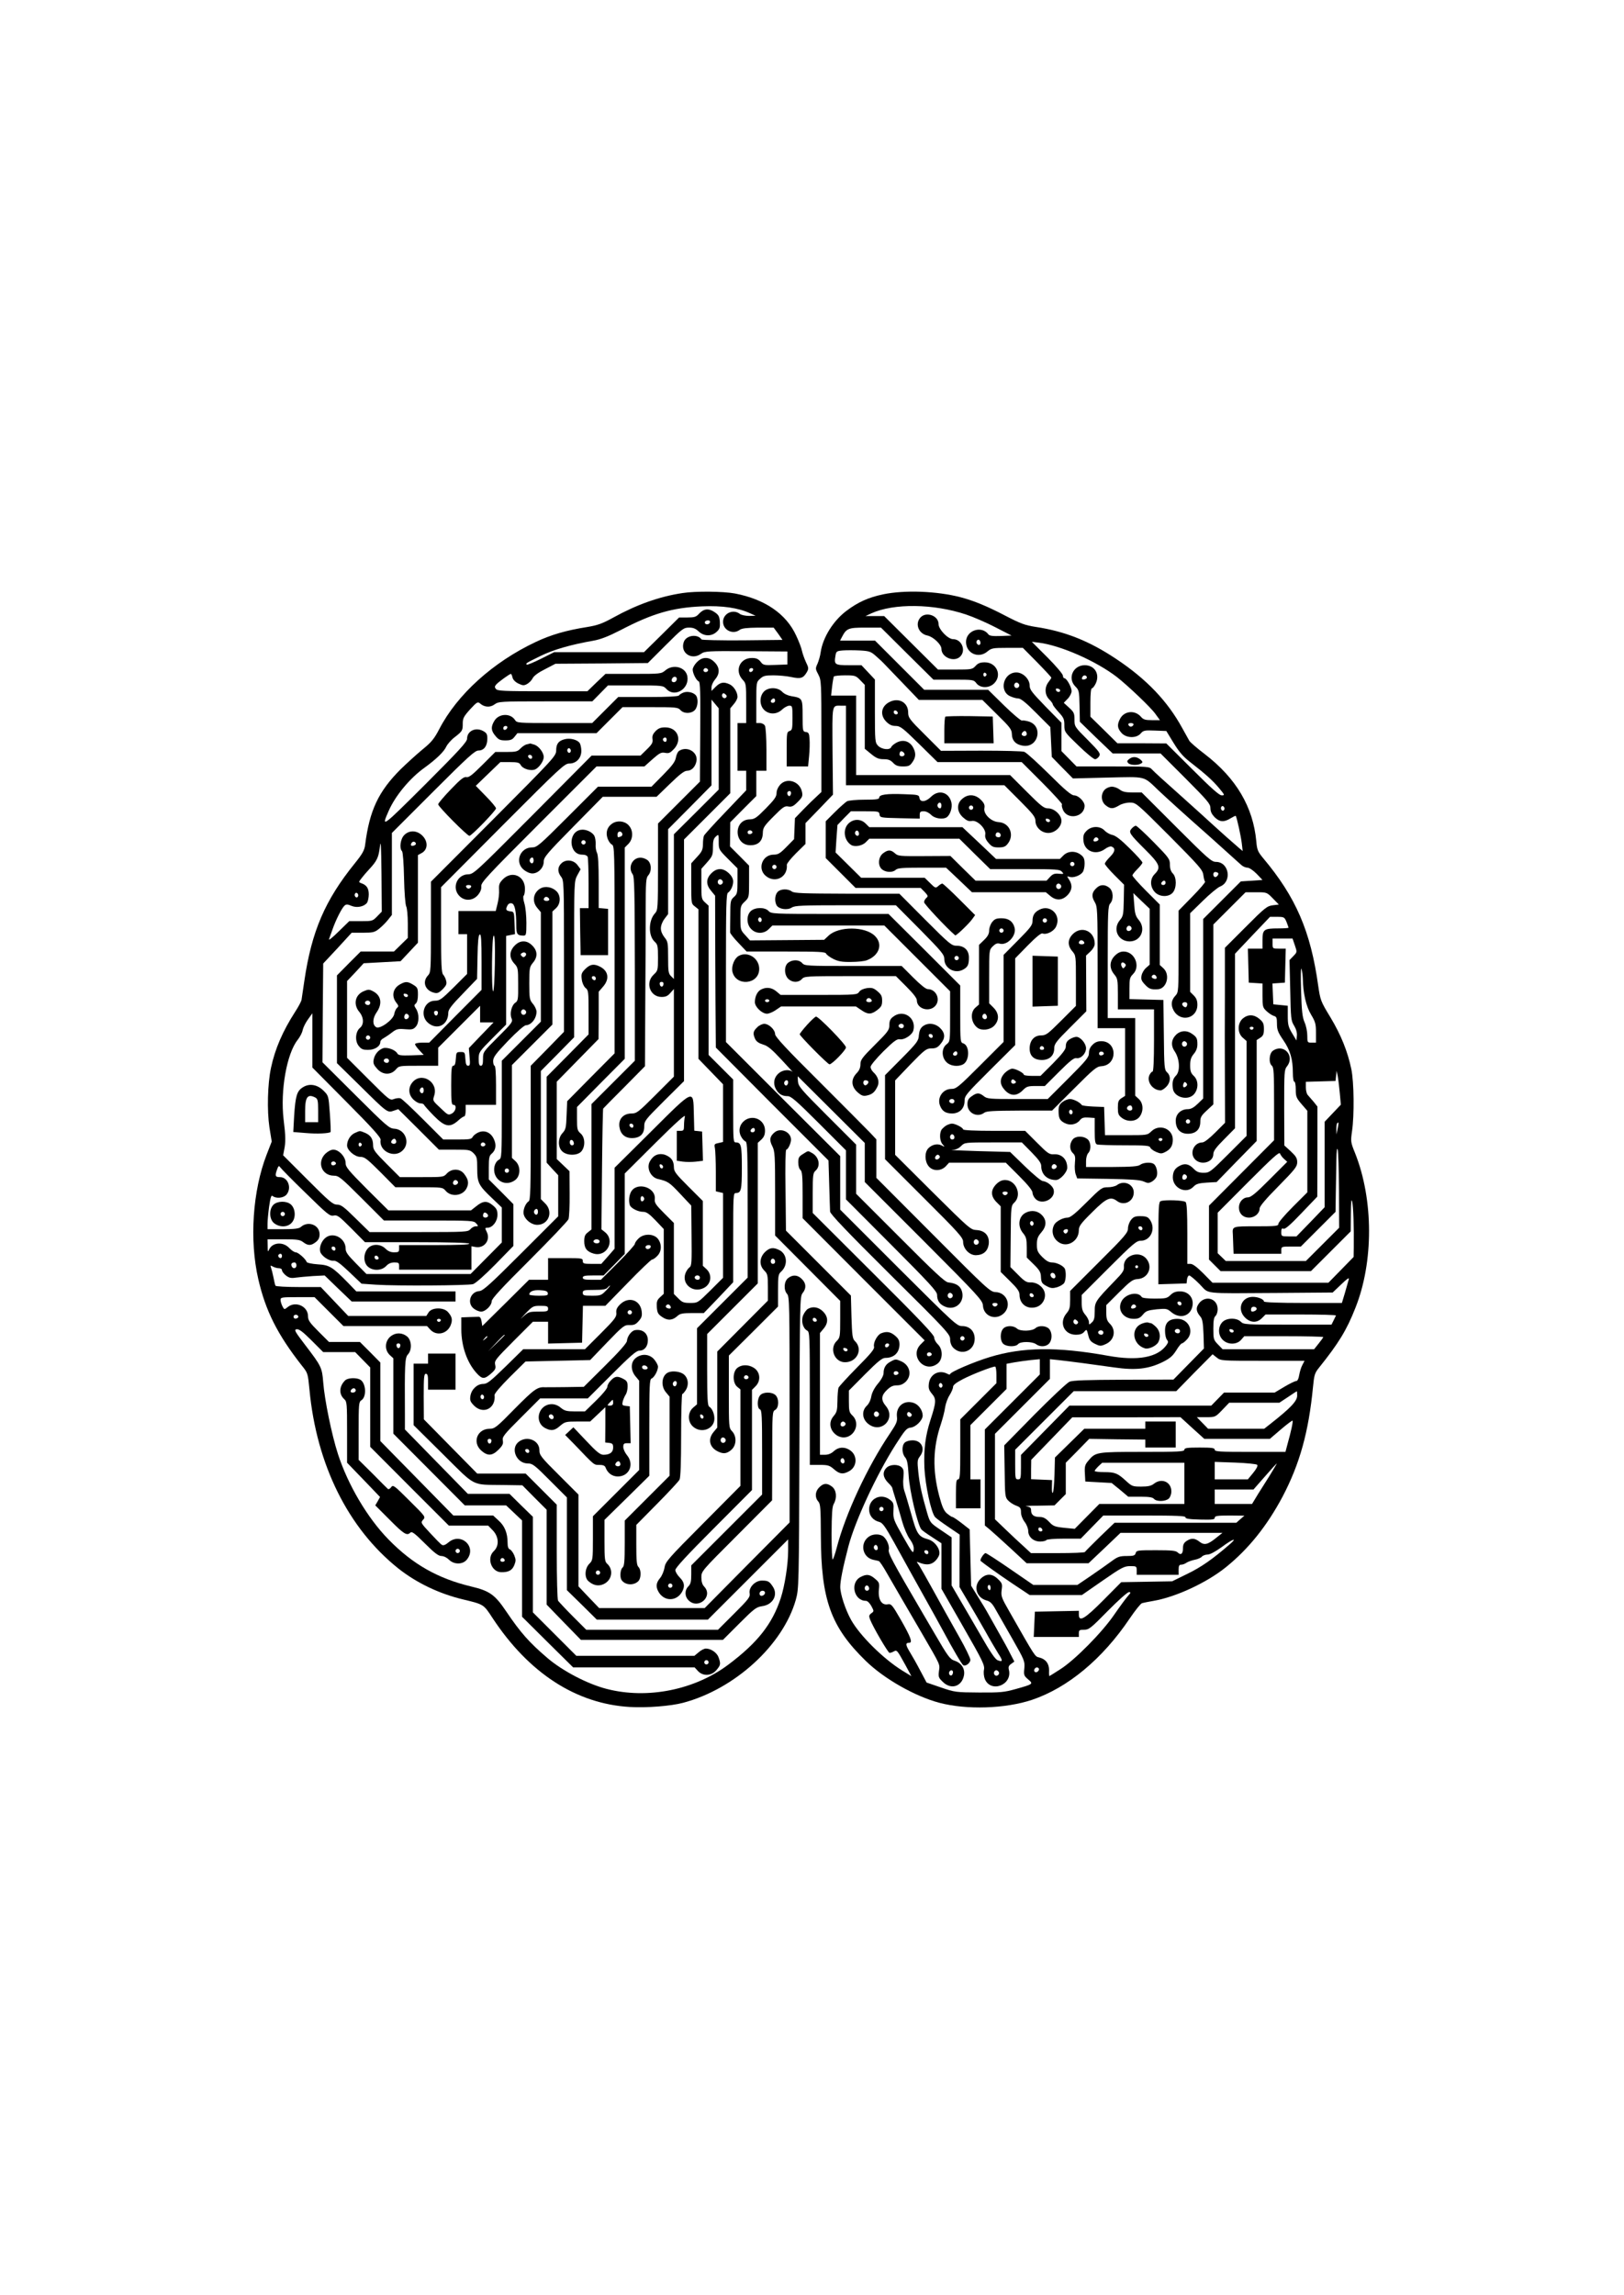 <?xml version="1.0" encoding="UTF-8" standalone="yes"?>
<svg version="1.0" xmlns="http://www.w3.org/2000/svg" width="1123" height="1587" viewBox="0 0 1123 1587" preserveAspectRatio="xMidYMid meet">
  <g transform="translate(0,1587) scale(0.1,-0.1)" fill="#000000" stroke="none">
    <path d="M4720 11769 c-160 -24 -317 -80 -478 -169 -76 -42 -109 -54 -182 -66
-145 -23 -249 -53 -357 -104 -294 -139 -541 -362 -665 -601 -36 -69 -55 -92
-118 -143 -41 -34 -108 -95 -150 -136 -153 -153 -215 -284 -245 -522 -5 -38
-18 -62 -73 -130 -205 -254 -297 -469 -347 -808 -9 -63 -18 -124 -20 -135 -3
-12 -22 -48 -43 -80 -88 -137 -140 -258 -168 -389 -24 -112 -28 -296 -11 -411
l16 -99 -35 -90 c-97 -250 -120 -591 -58 -861 50 -219 133 -384 301 -598 42
-52 42 -54 53 -167 49 -519 267 -958 613 -1235 126 -100 283 -176 452 -216
141 -34 139 -33 201 -128 251 -381 578 -593 949 -615 114 -7 283 6 369 29 357
95 690 399 779 712 21 78 22 83 25 1087 3 984 3 1009 22 1034 27 33 25 68 -5
97 -29 30 -64 32 -96 6 -28 -23 -31 -81 -6 -109 16 -17 17 -79 17 -799 l0
-781 -294 -296 -293 -296 -365 0 -365 0 -72 75 -71 75 0 318 0 317 -135 135
c-125 124 -135 138 -135 172 0 68 -86 103 -144 57 -58 -46 -15 -149 64 -149
32 0 47 -11 153 -118 l117 -117 0 -321 0 -320 104 -102 103 -102 384 0 384 0
277 277 278 278 0 -78 c0 -94 -23 -242 -51 -328 -58 -178 -160 -308 -361 -459
-233 -176 -561 -242 -843 -169 -133 34 -306 125 -410 214 -126 108 -184 173
-286 324 -77 114 -114 140 -240 170 -230 55 -404 153 -572 325 -146 149 -281
378 -350 591 -43 132 -93 377 -102 497 -8 101 -13 111 -123 255 -74 97 -80
108 -61 111 16 3 43 -17 103 -77 l81 -81 111 0 110 0 52 -53 52 -53 0 -275 0
-274 272 -273 272 -272 136 0 136 0 32 -33 c42 -44 45 -107 7 -143 -51 -47
-18 -144 50 -146 50 -1 76 12 91 48 12 30 12 39 0 69 -8 19 -22 38 -31 41 -10
4 -15 19 -15 46 0 66 -20 116 -62 153 l-38 35 -138 0 -137 0 -252 257 -253
258 0 271 0 272 -70 71 -71 71 -107 0 -107 0 -72 72 c-61 61 -73 78 -73 106 0
69 -86 108 -141 63 -23 -18 -23 -18 -36 6 -7 14 -13 34 -13 44 0 18 9 19 118
19 l117 0 100 -100 100 -100 289 0 289 0 23 -25 c42 -45 115 -30 140 30 15 38
11 59 -19 93 -31 33 -110 32 -133 -3 l-16 -25 -270 0 -270 0 -95 100 -95 100
-154 0 c-84 0 -155 4 -159 9 -3 5 -9 31 -14 58 -5 26 -13 56 -17 67 -6 16 -4
17 14 7 11 -6 30 -11 41 -11 12 0 21 -6 21 -14 0 -8 12 -24 27 -36 22 -17 36
-20 68 -15 22 3 76 8 120 11 l80 4 93 -90 94 -90 359 0 359 0 0 35 0 35 -343
0 -343 0 -59 61 c-108 110 -127 121 -208 126 -41 3 -74 10 -76 16 -8 22 -59
67 -76 67 -9 0 -30 14 -45 30 -43 46 -119 39 -140 -13 -7 -17 -9 -12 -9 26
l-1 47 111 0 c96 0 114 -3 136 -20 33 -25 54 -25 87 1 19 15 26 30 26 54 0 65
-80 95 -130 50 -13 -11 -43 -15 -123 -15 l-107 0 0 38 c0 20 5 74 11 119 10
66 15 81 25 72 24 -19 76 -14 96 11 37 46 9 120 -46 120 -32 0 -36 8 -21 50 9
27 14 31 21 20 5 -8 84 -89 176 -178 153 -150 169 -163 195 -158 25 6 37 -3
123 -89 l94 -95 358 0 c227 0 359 -4 363 -10 4 -7 -78 -10 -239 -10 l-246 0 0
-25 c0 -22 -4 -25 -35 -25 -23 0 -42 8 -59 25 -36 36 -97 35 -125 -1 -29 -37
-28 -94 2 -122 34 -32 96 -30 127 3 16 17 34 25 57 25 29 0 33 -3 33 -25 l0
-25 250 0 250 0 0 81 0 81 27 -5 c62 -12 107 48 79 104 -13 27 -13 29 5 29 35
0 69 44 69 89 0 32 -6 44 -31 65 -40 34 -68 33 -114 -4 l-38 -30 -285 0 -286
0 -148 147 c-131 132 -148 152 -148 181 0 42 -46 92 -85 92 -16 0 -38 -12 -56
-29 -59 -60 -23 -151 60 -151 33 0 49 -13 191 -155 l155 -155 310 0 c298 0
311 -1 328 -20 16 -19 16 -20 -3 -20 -11 0 -28 -9 -37 -20 -17 -19 -30 -20
-357 -20 l-340 0 -97 95 c-81 80 -101 95 -128 95 -29 0 -53 21 -203 171 l-170
170 7 37 c11 53 11 93 -4 213 -23 198 22 454 98 549 15 19 31 49 34 67 4 18
20 51 37 74 l30 42 0 -188 0 -187 238 -240 c178 -179 236 -244 234 -260 -13
-79 96 -131 153 -73 54 53 17 146 -59 150 -35 2 -55 20 -267 231 l-229 228 2
341 3 342 99 106 98 107 78 0 c68 0 81 3 111 27 19 15 47 43 62 62 l27 34 0
284 0 283 285 285 c244 244 289 285 314 285 38 0 61 32 61 82 0 32 -5 40 -31
54 -52 27 -109 -2 -109 -54 0 -22 -54 -81 -290 -317 -300 -299 -306 -304 -252
-182 46 105 147 226 246 297 80 58 136 111 152 147 9 18 35 48 58 65 54 42 56
46 56 95 0 36 7 49 51 98 46 50 53 54 68 41 30 -27 70 -30 101 -7 28 20 38 21
352 21 l324 0 54 55 54 55 191 0 c189 0 190 0 214 -25 57 -61 160 2 144 89
-12 63 -97 86 -151 41 -30 -25 -32 -25 -223 -25 l-192 0 -63 -60 -62 -60 -310
0 c-263 0 -311 2 -322 15 -10 12 -10 18 1 31 13 16 93 74 102 74 3 0 8 -11 11
-25 4 -16 20 -32 41 -42 30 -14 38 -15 60 -3 14 8 31 25 38 39 8 17 39 40 85
63 l73 38 320 2 319 3 123 123 c115 115 125 122 162 122 29 0 46 -7 67 -27 36
-34 89 -35 124 -2 21 19 24 31 22 68 -3 39 -8 49 -38 69 -41 27 -74 23 -107
-13 -19 -21 -31 -25 -80 -25 l-57 0 -121 -120 -122 -120 -310 0 -311 0 -92
-46 c-50 -25 -94 -43 -97 -40 -9 9 -8 9 95 60 90 44 208 78 367 106 50 9 103
30 185 72 222 116 359 156 565 165 140 6 249 -10 330 -47 l40 -18 -45 -1 c-25
0 -54 6 -64 14 -47 36 -116 3 -116 -55 0 -58 69 -91 116 -55 14 10 48 14 126
15 l108 0 31 -42 30 -43 -277 -3 c-153 -1 -280 2 -283 6 -26 40 -105 30 -122
-16 -28 -75 52 -131 119 -83 25 18 45 20 312 18 l285 -2 0 -45 0 -45 -83 -3
c-79 -3 -85 -2 -103 23 -16 19 -30 25 -60 25 -84 0 -121 -89 -63 -151 23 -24
24 -31 24 -162 l0 -137 -30 0 -30 0 0 -165 0 -165 30 0 30 0 0 -68 0 -67 -142
-149 c-79 -82 -146 -156 -150 -165 -4 -9 -7 -36 -7 -60 -1 -37 -7 -51 -41 -87
l-40 -44 0 -139 c0 -137 0 -140 25 -159 l25 -20 0 -517 0 -517 85 -88 85 -88
0 -200 0 -199 -31 -7 c-29 -6 -31 -8 -25 -37 3 -17 6 -91 6 -164 l0 -133 25
-6 25 -6 0 -293 0 -293 -87 -87 c-88 -87 -88 -87 -140 -87 -44 0 -56 4 -82 31
l-31 31 0 245 0 246 -67 67 c-57 57 -68 72 -65 97 9 86 -131 125 -167 46 -12
-27 -14 -63 -5 -88 9 -21 56 -45 92 -45 22 0 42 -14 85 -59 l57 -60 0 -224 0
-224 -25 -23 c-22 -20 -25 -32 -23 -69 3 -39 8 -49 38 -69 39 -26 71 -23 106
9 16 15 35 19 101 19 l80 0 102 106 101 107 0 308 c0 291 1 309 18 309 37 0
42 19 42 175 0 156 -5 175 -42 175 -17 0 -18 15 -18 218 l0 217 -85 85 -85 85
0 516 0 516 -25 23 c-24 22 -25 29 -25 128 l0 104 40 45 c37 42 40 51 40 103
0 44 4 61 20 75 20 18 20 17 20 -36 0 -53 1 -55 65 -119 l65 -65 0 -88 c0 -81
-2 -90 -25 -110 -23 -21 -25 -28 -25 -127 -1 -58 -1 -111 -1 -118 1 -8 26 -40
58 -73 l56 -59 272 0 c230 0 274 -2 278 -15 4 -8 25 -24 49 -36 34 -17 60 -22
123 -21 44 0 94 5 110 12 86 33 112 112 55 168 -67 67 -250 68 -320 2 l-31
-29 -256 -2 -257 -2 -33 37 c-32 34 -33 39 -33 119 0 79 1 85 30 112 30 29 30
30 30 139 l0 110 -66 67 -66 66 1 84 1 83 90 91 90 90 0 88 0 87 35 0 35 0 0
146 c0 81 -5 154 -10 165 -6 11 -21 19 -35 19 l-25 0 0 141 c0 139 0 142 26
165 21 20 35 24 91 24 37 0 93 -5 125 -12 66 -14 83 -8 108 35 13 23 12 30 -7
69 -11 24 -23 58 -27 76 -3 18 -21 66 -40 106 -69 151 -216 252 -424 292 -80
15 -273 17 -362 3z m190 -198 c0 -14 -18 -23 -30 -16 -6 4 -8 11 -5 16 8 12
35 12 35 0z m298 -333 c-6 -18 -28 -21 -28 -4 0 9 7 16 16 16 9 0 14 -5 12
-12z m-528 -62 c0 -18 -16 -29 -30 -21 -13 8 -1 35 16 35 8 0 14 -6 14 -14z
m-2072 -1643 c-31 -32 -34 -33 -112 -33 l-81 0 -74 -72 c-40 -40 -70 -64 -66
-53 4 11 15 43 25 70 23 66 65 148 83 163 11 10 22 9 47 -2 38 -16 87 -6 108
21 6 9 12 36 12 58 0 43 -15 65 -53 78 -18 7 -17 8 3 34 12 16 36 44 54 63 53
57 64 81 73 155 6 53 9 9 11 -189 l2 -260 -32 -33z m-133 137 c-5 -8 -11 -8
-17 -2 -6 6 -7 16 -3 22 5 8 11 8 17 2 6 -6 7 -16 3 -22z m265 -1696 c0 -14
-21 -19 -33 -7 -9 9 13 34 24 27 5 -3 9 -12 9 -20z m-417 -149 c1 -5 -6 -11
-15 -13 -11 -2 -18 3 -18 13 0 17 30 18 33 0z m2132 -245 c0 -7 -6 -15 -12
-17 -8 -3 -13 4 -13 17 0 13 5 20 13 18 6 -3 12 -11 12 -18z m-1081 -121 c-8
-14 -34 -11 -34 4 0 8 3 17 7 20 9 9 34 -13 27 -24z m-1424 -274 c0 -8 -4 -15
-9 -15 -13 0 -22 16 -14 24 11 11 23 6 23 -9z m668 -13 c2 -7 -3 -12 -12 -12
-9 0 -16 7 -16 16 0 17 22 14 28 -4z m-568 -52 c0 -23 -25 -27 -33 -6 -7 16 1
26 20 26 7 0 13 -9 13 -20z m2585 -281 c10 -15 -1 -23 -20 -15 -9 3 -13 10
-10 16 8 13 22 13 30 -1z m-2572 -74 c1 -5 -6 -11 -15 -13 -11 -2 -18 3 -18
13 0 17 30 18 33 0z m985 -26 c-2 -6 -8 -10 -13 -10 -5 0 -11 4 -13 10 -2 6 4
11 13 11 9 0 15 -5 13 -11z m612 -905 c0 -17 -22 -14 -28 4 -2 7 3 12 12 12 9
0 16 -7 16 -16z m-170 -755 c0 -5 -7 -9 -15 -9 -15 0 -20 12 -9 23 8 8 24 -1
24 -14z"/>
    <path d="M6106 11760 c-102 -22 -172 -53 -254 -115 -90 -68 -162 -183 -177
-285 -3 -25 -14 -61 -22 -80 -15 -32 -15 -36 6 -75 20 -39 21 -51 21 -426 l0
-386 -32 -30 c-18 -16 -59 -56 -92 -90 l-59 -61 -3 -73 -3 -72 -53 -54 c-44
-45 -58 -53 -88 -53 -78 0 -114 -96 -56 -146 65 -56 155 -10 147 76 -1 8 28
44 64 80 l65 64 0 72 0 72 95 98 95 99 -3 302 c-2 331 -6 313 59 313 l34 0 0
-275 0 -275 548 0 547 0 108 -108 c90 -90 107 -112 107 -138 0 -45 42 -84 89
-84 46 0 91 42 91 84 0 40 -49 86 -92 86 -29 0 -47 14 -148 115 l-115 115
-532 0 -533 0 0 275 0 275 -86 0 -87 0 7 62 c4 34 10 66 12 70 3 4 38 8 78 8
68 0 74 -2 104 -33 l32 -33 0 -221 0 -221 44 -36 c35 -29 53 -36 87 -36 32 0
47 -6 65 -25 18 -19 33 -25 68 -25 38 0 48 4 65 29 26 36 26 67 2 108 -25 39
-67 51 -111 28 -17 -9 -34 -23 -37 -31 -9 -23 -66 -17 -91 9 -21 22 -22 31
-22 241 l0 217 -46 49 -47 50 -87 0 c-97 0 -103 4 -93 64 5 32 8 34 50 38 25
2 78 2 118 0 69 -4 77 -7 117 -43 24 -21 46 -42 49 -46 4 -4 60 -63 125 -130
l118 -123 219 0 220 0 101 -100 c91 -89 102 -104 103 -136 1 -46 28 -74 79
-81 104 -14 139 134 40 167 -20 6 -42 10 -49 7 -6 -2 -62 44 -123 104 l-111
109 -221 0 -221 0 -170 170 -170 170 -121 0 -121 0 12 23 c32 62 44 67 162 67
l109 0 181 -180 182 -180 139 0 c135 0 139 0 158 -25 27 -35 89 -35 123 0 56
56 16 145 -65 145 -31 0 -47 -6 -64 -25 -22 -24 -28 -25 -142 -25 l-118 0
-186 185 -186 185 -64 0 -65 0 41 19 c155 70 430 67 656 -9 48 -16 138 -55
200 -87 l113 -58 -75 -3 c-55 -2 -77 1 -85 11 -47 64 -155 28 -155 -52 0 -79
87 -118 148 -66 28 23 37 25 138 25 l107 0 99 -100 c54 -55 98 -103 98 -106 0
-3 -9 -17 -20 -31 -28 -36 -26 -88 5 -119 14 -14 25 -29 25 -35 0 -5 18 -29
40 -53 35 -38 40 -49 40 -90 0 -47 1 -49 98 -142 53 -52 105 -94 114 -94 10 0
22 10 29 21 10 19 2 30 -80 113 -90 90 -91 92 -91 140 0 43 -4 52 -37 82 l-37
34 27 28 c15 15 27 39 27 53 0 27 -34 89 -50 89 -5 0 -10 8 -10 18 0 10 -48
67 -107 126 l-108 108 48 -6 c151 -19 397 -127 542 -239 77 -61 233 -209 264
-253 l32 -44 -55 0 c-47 0 -60 4 -77 24 -42 48 -116 40 -144 -15 -21 -40 -19
-64 9 -96 32 -38 104 -40 134 -5 18 21 27 23 99 20 l78 -3 50 -82 c38 -62 66
-95 115 -133 103 -80 155 -126 200 -180 39 -47 41 -50 18 -50 -17 0 -72 49
-203 180 l-180 179 -169 1 -169 0 -93 92 -94 92 0 98 c0 60 4 98 10 98 6 0 18
15 27 34 30 64 -7 126 -76 126 -81 0 -121 -91 -65 -147 25 -25 27 -32 29 -135
l2 -109 113 -110 114 -109 165 0 166 0 173 -173 c153 -154 172 -176 172 -205
0 -24 9 -42 29 -63 35 -34 64 -36 110 -8 18 11 34 19 36 17 7 -8 37 -144 42
-191 l6 -52 -24 20 c-59 51 -128 112 -179 159 -30 28 -134 122 -230 208 -96
85 -184 165 -194 177 -18 20 -27 21 -270 21 l-252 0 -52 53 -52 53 0 98 0 98
-110 112 c-94 97 -110 117 -110 145 0 45 -46 91 -92 91 -89 0 -122 -127 -44
-164 19 -9 45 -16 58 -16 16 0 53 -29 122 -99 l99 -99 5 -103 5 -103 73 -75
73 -74 239 6 c273 6 246 13 352 -88 57 -54 212 -194 320 -289 19 -17 80 -71
135 -121 55 -49 108 -98 119 -107 11 -10 30 -18 42 -18 12 0 39 -18 63 -42
l41 -43 -75 -5 -75 -5 -130 -130 -130 -130 0 -620 0 -621 -38 -37 c-27 -26
-47 -37 -69 -37 -47 0 -83 -34 -83 -79 0 -58 31 -91 84 -91 55 0 86 30 86 83
0 31 7 43 45 78 l45 42 0 622 0 622 111 111 112 112 73 0 c74 0 74 0 115 -42
l42 -43 -42 -5 c-39 -5 -55 -17 -187 -150 l-144 -144 0 -306 c-1 -168 -1 -440
0 -604 l1 -300 -68 -68 c-42 -42 -76 -68 -89 -68 -56 0 -89 -69 -54 -113 39
-49 130 -27 130 32 0 21 18 46 75 103 l75 76 0 603 0 604 121 128 121 127 49
0 c48 0 51 -2 65 -35 7 -19 14 -37 14 -40 0 -3 -32 -5 -71 -5 -99 0 -109 -7
-109 -80 l0 -60 -50 0 -51 0 3 -117 3 -118 48 -3 47 -3 0 -83 c0 -77 2 -84 28
-108 15 -14 37 -29 50 -33 19 -5 22 -13 22 -55 0 -41 7 -59 44 -113 48 -70 66
-132 66 -227 0 -33 4 -60 10 -60 6 0 10 -24 10 -54 0 -49 4 -59 40 -101 l40
-46 0 -282 0 -282 -100 -100 c-55 -55 -100 -108 -100 -117 0 -16 -13 -18 -154
-18 -167 0 -165 1 -161 -57 1 -18 2 -55 3 -83 l2 -50 165 0 165 0 0 25 c0 24
2 25 68 25 l67 0 120 120 120 120 2 133 c1 72 3 175 4 227 1 64 4 87 9 70 4
-14 8 -141 9 -282 l1 -258 -115 -115 -115 -115 -277 0 -277 0 -28 27 -28 27 0
140 0 140 212 213 c169 169 214 210 219 196 4 -10 16 -27 28 -37 l22 -20 -123
-123 c-94 -95 -129 -123 -149 -123 -34 0 -62 -32 -62 -70 0 -41 28 -70 70 -70
39 0 73 29 73 63 0 15 41 64 130 154 115 117 130 136 130 166 0 28 -9 42 -44
75 l-45 41 -1 261 c0 248 0 262 20 287 56 72 -24 159 -98 107 -26 -18 -31 -84
-7 -104 13 -10 15 -52 15 -264 l0 -251 -225 -226 -225 -226 0 -186 0 -187 40
-40 40 -40 313 0 312 0 138 138 137 137 1 120 c1 87 3 110 9 85 8 -33 13 -174
11 -318 l-1 -64 -87 -89 -87 -89 -401 0 -401 0 -64 65 c-42 42 -72 65 -87 65
l-23 0 0 208 c0 148 -3 211 -12 220 -12 12 -143 17 -172 6 -14 -5 -16 -40 -16
-290 l0 -285 98 3 97 3 3 28 c2 15 9 27 15 27 7 0 39 -27 72 -60 70 -71 7 -64
535 -61 l385 3 59 56 c38 37 56 50 53 37 -3 -11 -15 -53 -26 -92 l-22 -73
-269 0 c-167 0 -270 4 -270 10 0 15 -40 32 -77 32 -79 0 -111 -86 -54 -143 38
-37 82 -39 117 -4 l25 25 245 0 c135 0 244 -3 242 -7 -2 -5 -10 -20 -17 -35
l-14 -28 -304 0 c-290 0 -304 1 -323 20 -29 29 -99 28 -128 -3 -31 -33 -30
-90 3 -122 34 -35 97 -35 127 0 l22 25 273 0 c150 0 273 -3 273 -6 0 -3 -14
-23 -32 -45 l-31 -39 -317 0 -316 0 -32 33 c-30 31 -32 37 -32 109 0 55 4 79
15 88 8 7 15 28 15 46 0 82 -99 102 -138 27 -13 -24 -7 -48 19 -78 13 -16 18
-42 21 -120 l3 -100 -105 -107 -106 -108 -344 -1 c-255 -1 -353 -4 -375 -14
-16 -7 -125 -109 -241 -226 l-210 -214 3 -179 c2 -169 3 -180 24 -202 12 -13
37 -29 56 -36 28 -10 33 -17 33 -46 0 -20 10 -46 25 -66 14 -18 25 -46 25 -63
0 -41 36 -73 83 -73 20 0 39 5 42 10 4 6 56 10 122 10 l116 0 78 80 78 80 285
0 c224 0 285 -3 283 -12 -1 -10 25 -14 101 -16 86 -2 102 0 102 13 0 12 17 15
103 15 l102 -1 -28 -24 -28 -25 -421 0 -421 0 -101 -97 c-55 -54 -102 -101
-104 -105 -2 -5 -87 -8 -188 -8 l-185 0 -52 48 c-29 26 -85 78 -124 116 l-73
70 0 295 0 296 190 190 190 190 0 68 0 68 58 -6 c81 -9 247 -31 387 -51 146
-21 236 -11 334 37 50 25 69 41 94 80 16 27 34 49 39 49 5 0 20 11 33 25 56
55 16 145 -63 145 -60 0 -87 -27 -86 -84 0 -25 6 -52 13 -60 10 -12 10 -19 -2
-36 -61 -87 -199 -113 -407 -75 -351 63 -588 60 -815 -9 -112 -34 -275 -104
-275 -118 0 -5 -9 -4 -19 2 -57 30 -119 -1 -128 -66 -4 -33 -1 -45 21 -72 31
-36 30 -58 -10 -181 -35 -108 -47 -201 -42 -331 6 -120 46 -309 74 -341 8 -9
49 -39 92 -68 l78 -53 -1 -181 0 -182 59 -100 c33 -55 86 -147 119 -205 32
-58 73 -127 89 -153 34 -52 33 -62 -3 -48 -17 6 -53 59 -118 173 -52 89 -118
204 -148 254 l-53 91 0 166 0 166 -75 51 c-73 49 -74 51 -94 118 -37 128 -52
197 -61 281 -8 76 -7 86 10 109 41 51 14 112 -50 112 -22 0 -45 -7 -54 -16
-22 -21 -20 -76 3 -102 14 -17 19 -44 24 -124 5 -101 62 -343 88 -374 5 -7 39
-31 75 -54 l64 -42 0 -157 0 -158 150 -262 c136 -237 150 -267 144 -297 -4
-20 -1 -47 6 -65 42 -99 193 -40 166 65 -5 19 0 29 16 40 l22 16 -27 52 c-14
29 -48 91 -75 138 -26 47 -61 108 -76 135 -15 28 -49 84 -75 125 l-46 75 -5
194 -5 195 -55 43 c-30 23 -59 43 -65 43 -5 0 -22 12 -38 25 -21 19 -33 47
-53 122 -47 179 -43 334 12 495 12 37 26 89 29 115 4 27 18 65 31 85 13 21 24
46 24 57 0 13 20 29 68 54 63 33 202 87 223 87 5 0 9 -26 9 -58 l0 -57 -125
-125 -125 -125 0 -207 c0 -178 -2 -208 -15 -208 -12 0 -15 -18 -15 -100 l0
-100 85 0 85 0 0 100 0 100 -35 0 -35 0 0 188 0 187 125 125 125 125 0 87 0
87 53 10 c28 5 80 12 115 16 l62 6 0 -53 0 -53 -190 -190 -190 -190 0 -332 0
-332 34 -28 c18 -15 83 -74 144 -130 l111 -103 214 0 214 0 111 105 110 105
352 0 353 0 -44 -35 c-58 -47 -82 -52 -115 -26 -32 25 -56 27 -89 5 -18 -12
-25 -25 -25 -50 0 -39 -14 -51 -36 -30 -12 13 -41 16 -151 16 -126 0 -135 -1
-140 -20 -5 -17 -14 -20 -62 -20 -49 0 -63 -5 -106 -37 -27 -20 -91 -65 -142
-100 l-93 -63 -152 0 -153 0 -160 110 c-87 60 -164 110 -170 110 -12 0 -42
-47 -34 -54 19 -17 115 -86 216 -154 l123 -82 181 0 180 0 144 100 c131 91
149 100 190 100 43 0 45 -1 45 -30 l0 -30 145 0 145 0 0 35 c0 27 4 35 18 35
10 0 26 6 37 14 11 7 36 16 56 20 21 4 42 13 49 21 7 8 25 15 40 15 17 0 54
20 101 54 77 57 110 66 49 14 -117 -101 -194 -155 -289 -201 l-106 -52 -176
-3 -176 -3 -124 -125 c-129 -130 -169 -153 -169 -99 l0 26 -152 -3 -152 -3 -4
-87 -4 -88 156 0 156 0 0 25 c0 22 4 25 36 25 34 0 47 11 164 130 71 72 136
130 146 130 15 0 14 -4 -7 -27 -14 -16 -56 -73 -94 -128 -83 -122 -271 -313
-373 -378 -40 -26 -74 -47 -76 -47 -2 0 -3 18 -2 39 1 46 -23 78 -67 89 -32 8
-24 -4 -208 319 -54 94 -58 105 -53 147 6 41 4 48 -24 75 -41 41 -83 42 -123
2 -51 -51 -27 -130 44 -149 24 -6 39 -21 62 -63 17 -29 70 -122 117 -205 82
-144 85 -152 81 -200 -5 -47 -3 -52 26 -77 38 -32 36 -33 -89 -68 -75 -21
-104 -24 -250 -23 -160 1 -168 2 -264 35 l-99 34 -44 83 c-24 46 -57 104 -73
130 -29 48 -30 62 -3 62 25 0 11 38 -58 159 -60 104 -66 111 -91 107 -42 -8
-67 34 -61 100 5 47 3 52 -27 77 -36 31 -59 33 -99 12 -75 -38 -47 -165 36
-165 11 0 26 -15 38 -36 19 -36 19 -36 0 -50 -16 -12 -18 -19 -9 -42 19 -51
125 -232 135 -232 6 0 19 4 29 10 22 12 23 10 80 -93 l42 -78 -62 38 c-130 80
-294 242 -355 351 -39 70 -75 179 -75 228 0 42 18 133 56 279 46 176 194 496
327 705 66 103 76 115 105 118 35 4 82 51 82 83 0 37 -29 77 -63 88 -66 22
-123 -25 -115 -96 4 -31 -3 -48 -48 -115 -158 -234 -309 -560 -369 -793 -10
-38 -22 -74 -27 -79 -4 -6 -8 73 -8 175 1 141 4 190 15 209 24 42 19 95 -11
119 -35 27 -59 26 -89 -4 -29 -28 -32 -70 -7 -98 15 -17 17 -44 18 -236 1
-443 68 -630 310 -866 127 -124 340 -245 509 -290 190 -50 456 -41 640 20 248
83 489 284 676 562 38 56 76 104 86 107 10 3 47 10 81 16 154 27 365 125 497
231 158 127 286 287 394 490 118 225 180 446 210 757 8 83 12 97 40 132 137
171 192 260 253 415 127 318 126 749 -2 1071 -31 76 -31 81 -21 152 16 109 14
339 -5 429 -25 121 -71 236 -145 359 -67 110 -69 117 -84 218 -52 376 -155
613 -380 881 -37 45 -43 57 -48 117 -22 238 -139 436 -356 603 -53 40 -101 82
-107 92 -6 10 -28 50 -49 88 -101 185 -245 337 -455 477 -187 125 -354 192
-560 223 -72 11 -104 23 -210 78 -120 63 -216 103 -308 127 -165 43 -387 51
-536 20z m674 -336 c0 -16 -16 -19 -25 -4 -8 13 4 32 16 25 5 -4 9 -13 9 -21z
m42 -219 c0 -5 -5 -11 -11 -13 -6 -2 -11 4 -11 13 0 9 5 15 11 13 6 -2 11 -8
11 -13z m693 -15 c3 -6 -1 -13 -10 -16 -19 -8 -30 0 -20 15 8 14 22 14 30 1z
m-469 -51 c10 -17 -13 -36 -27 -22 -12 12 -4 33 11 33 5 0 12 -5 16 -11z m285
-44 c-1 -15 -24 -12 -29 3 -3 9 2 13 12 10 10 -1 17 -7 17 -13z m507 -237 c-3
-7 -11 -13 -18 -13 -7 0 -15 6 -17 13 -3 7 4 12 17 12 13 0 20 -5 18 -12z
m-738 -64 c0 -14 -21 -19 -33 -7 -9 9 13 34 24 27 5 -3 9 -12 9 -20z m-846
-145 c-8 -14 -34 -11 -34 4 0 8 3 17 7 20 9 9 34 -13 27 -24z m2211 -379 c-5
-8 -11 -8 -17 -2 -6 6 -7 16 -3 22 5 8 11 8 17 2 6 -6 7 -16 3 -22z m-1204
-75 c-1 -15 -24 -12 -29 3 -3 9 2 13 12 10 10 -1 17 -7 17 -13z m-1891 -320
c0 -8 -7 -15 -15 -15 -8 0 -15 7 -15 15 0 8 7 15 15 15 8 0 15 -7 15 -15z
m3584 -542 c16 -47 16 -47 -10 -74 l-27 -28 5 -208 c4 -196 5 -211 27 -246 14
-23 21 -48 19 -69 l-3 -33 -30 50 c-26 43 -30 60 -30 120 l0 70 -50 5 -50 5
-3 72 -3 72 43 3 43 3 3 118 3 117 -46 0 c-45 0 -45 0 -45 35 l0 35 69 0 69 0
16 -47z m55 -230 c2 -102 23 -193 57 -249 30 -50 34 -65 34 -125 l0 -69 -30 0
c-29 0 -30 1 -30 49 0 27 -8 68 -19 92 -15 35 -20 78 -24 219 -3 99 -2 164 3
150 4 -14 8 -44 9 -67z m256 -795 l7 -77 -56 -59 -56 -59 0 -296 0 -295 -97
-101 -98 -101 -52 0 c-52 0 -53 1 -53 30 0 23 4 28 16 23 11 -4 48 28 124 108
l109 114 1 312 0 311 -27 34 c-16 18 -34 39 -40 46 -7 7 -13 31 -13 52 l0 39
103 3 102 3 4 35 4 35 8 -40 c4 -22 10 -75 14 -117z m-1035 -193 c0 -8 -7 -15
-15 -15 -8 0 -15 7 -15 15 0 8 7 15 15 15 8 0 15 -7 15 -15z m1020 -50 l-8
-40 -1 36 c0 20 2 39 6 42 11 11 11 4 3 -38z m-560 -1246 c0 -12 -29 -24 -37
-16 -3 4 -3 13 0 21 6 16 37 11 37 -5z m-530 -154 c0 -8 -6 -15 -14 -15 -17 0
-28 14 -19 24 12 12 33 6 33 -9z m371 0 c-1 -15 -24 -12 -29 3 -3 9 2 13 12
10 10 -1 17 -7 17 -13z m200 -205 l290 0 -15 -29 c-9 -16 -18 -47 -22 -70 -4
-26 -12 -41 -21 -41 -8 0 -45 -18 -82 -40 l-67 -40 -175 0 -175 0 -44 -45 -44
-45 -491 0 -490 0 -167 -170 -168 -171 0 -85 c0 -77 -2 -84 -20 -84 -19 0 -20
7 -20 102 l0 103 202 202 203 203 354 0 355 0 125 128 126 127 28 -22 c28 -23
33 -23 318 -23z m-2216 -180 c-5 -8 -11 -8 -17 -2 -6 6 -7 16 -3 22 5 8 11 8
17 2 6 -6 7 -16 3 -22z m2455 -61 c0 -38 -46 -86 -186 -196 l-42 -33 -194 0
-194 0 -39 40 -39 40 64 0 c63 0 64 0 112 50 l48 50 173 0 174 0 59 39 c32 22
60 40 62 40 1 1 2 -13 2 -30z m-2670 -143 c-13 -13 -35 7 -25 24 5 8 11 8 21
-1 10 -8 12 -15 4 -23z m1945 -81 l83 -75 226 0 227 0 76 65 c42 36 78 63 81
61 5 -5 -11 -78 -35 -163 l-14 -53 -245 0 c-210 0 -244 2 -244 15 0 12 -18 15
-105 15 -87 0 -105 -3 -105 -15 0 -13 -39 -15 -290 -15 -319 0 -324 -1 -374
-61 -23 -27 -27 -39 -24 -88 l3 -56 91 -5 91 -5 58 -47 57 -48 83 0 c61 0 86
-4 95 -15 17 -20 79 -19 102 2 10 9 18 30 18 50 0 65 -67 95 -120 53 -19 -15
-41 -20 -88 -20 -59 0 -65 2 -105 39 -59 54 -77 61 -151 61 -36 0 -66 4 -66 8
0 5 12 19 26 33 l26 24 284 0 284 0 0 -142 0 -143 -294 0 -294 0 -85 -86 -85
-86 -73 7 c-65 7 -76 11 -104 41 -25 26 -41 34 -67 34 -39 0 -58 15 -58 46 0
18 -7 24 -32 27 -18 2 18 5 81 5 l113 2 39 39 39 39 0 108 0 109 81 82 81 83
194 -3 194 -2 0 -27 0 -28 105 0 105 0 0 90 0 90 -105 0 -105 0 0 -25 0 -25
-211 0 -211 0 -102 -100 -101 -99 -3 -118 c-2 -65 -7 -122 -12 -126 -4 -5 -7
13 -6 40 l1 48 -72 3 -73 3 0 67 1 67 142 147 142 147 374 0 374 1 82 -75z
m448 -254 c7 -7 -3 -26 -27 -56 l-37 -45 -115 0 -114 0 0 60 0 61 142 -5 c78
-3 146 -10 151 -15z m127 -8 c-5 -10 -25 -41 -42 -70 -18 -29 -53 -84 -77
-122 l-43 -71 -129 0 -129 0 0 50 0 50 134 0 134 0 79 90 c43 49 79 89 81 90
1 0 -2 -8 -8 -17z m-1612 -441 c2 -7 -3 -12 -12 -12 -9 0 -16 7 -16 16 0 17
22 14 28 -4z m-1198 -408 c0 -8 -7 -14 -15 -14 -15 0 -21 21 -9 33 10 9 24 -2
24 -19z m840 5 c0 -11 -4 -17 -10 -14 -5 3 -10 13 -10 21 0 8 5 14 10 14 6 0
10 -9 10 -21z m334 -558 c3 -5 -1 -14 -8 -20 -16 -13 -32 2 -21 19 8 12 22 13
29 1z m-278 -22 c10 -17 -13 -36 -27 -22 -12 12 -4 33 11 33 5 0 12 -5 16 -11z"/>
    <path d="M6365 11600 c-40 -44 -13 -113 49 -125 40 -9 96 -62 96 -92 0 -59 88
-95 130 -53 42 42 10 120 -49 120 -36 0 -101 68 -101 105 0 58 -86 88 -125 45z"/>
    <path d="M4819 11291 c-16 -16 -29 -39 -29 -51 0 -27 26 -77 42 -82 10 -4 12
-77 10 -349 l-2 -344 -145 -145 -145 -145 0 -299 c0 -290 -1 -300 -21 -322
-45 -48 -47 -154 -3 -195 22 -20 24 -30 24 -112 0 -86 -1 -90 -30 -117 -60
-56 -25 -154 55 -154 29 0 43 7 61 28 l24 27 0 -303 0 -303 -128 -128 c-118
-118 -130 -127 -165 -127 -56 0 -91 -38 -84 -91 7 -51 38 -79 87 -79 55 0 85
28 85 79 0 40 5 46 137 178 l138 137 0 835 0 836 160 160 160 160 0 293 0 294
25 30 c14 16 25 38 25 49 0 32 -26 74 -55 87 -41 19 -64 14 -96 -17 l-29 -29
0 25 c0 14 11 38 25 55 34 40 33 82 -4 119 -20 20 -39 29 -61 29 -22 0 -41 -9
-61 -29z m76 -50 c7 -12 -12 -24 -25 -16 -11 7 -4 25 10 25 5 0 11 -4 15 -9z
m125 -195 c-13 -13 -35 7 -25 24 5 8 11 8 21 -1 10 -8 12 -15 4 -23z m-50
-355 l0 -281 -155 -155 -155 -154 0 -501 0 -500 -20 20 c-18 18 -20 33 -20
129 0 102 -2 111 -25 139 -15 19 -25 42 -25 62 0 20 10 46 25 66 l25 33 0 293
0 294 150 151 150 152 0 296 0 297 25 -30 25 -30 0 -281z m-382 -1628 c-4 -22
-22 -20 -26 1 -2 10 3 16 13 16 10 0 15 -7 13 -17z m-208 -979 c0 -9 -5 -14
-12 -12 -18 6 -21 28 -4 28 9 0 16 -7 16 -16z"/>
    <path d="M5282 11087 c-32 -34 -30 -96 3 -127 35 -33 88 -31 124 4 15 14 37
26 49 26 21 0 22 -4 22 -84 0 -76 -2 -85 -20 -91 -19 -6 -20 -15 -20 -126 l0
-119 74 0 74 0 7 73 c4 39 5 92 3 117 -2 38 -7 46 -25 48 -22 3 -23 7 -23 112
0 122 -1 123 -78 136 -24 4 -50 16 -63 30 -31 33 -97 33 -127 1z m78 -62 c0
-8 -7 -15 -15 -15 -16 0 -20 12 -8 23 11 12 23 8 23 -8z"/>
    <path d="M4724 11080 c-12 -5 -25 -13 -29 -19 -4 -7 -77 -11 -213 -11 l-207 0
-90 -90 -90 -90 -260 0 c-251 0 -261 1 -273 20 -31 50 -112 47 -143 -4 -26
-42 -24 -69 7 -105 21 -26 33 -31 69 -31 35 0 48 5 63 25 l20 25 274 0 273 0
90 90 90 90 191 0 c178 0 192 -1 209 -20 24 -27 76 -26 100 0 23 25 25 84 5
104 -20 20 -60 27 -86 16z m-1216 -242 c-6 -18 -28 -21 -28 -4 0 9 7 16 16 16
9 0 14 -5 12 -12z"/>
    <path d="M6148 11014 c-56 -30 -64 -90 -19 -135 21 -21 39 -29 64 -29 32 0 49
-13 163 -125 l127 -125 291 0 291 0 143 -143 c78 -79 140 -146 136 -150 -4 -3
-1 -20 6 -36 30 -74 149 -52 150 27 0 30 -43 72 -73 72 -18 0 -64 38 -172 146
-81 80 -158 150 -172 155 -13 5 -148 8 -299 8 l-277 -1 -113 113 c-106 105
-114 117 -114 152 0 70 -67 107 -132 71z m60 -72 c2 -7 -3 -12 -12 -12 -9 0
-16 7 -16 16 0 17 22 14 28 -4z"/>
    <path d="M6537 10914 c-4 -4 -7 -47 -7 -96 l0 -88 170 0 171 0 -3 93 -3 92
-161 3 c-88 1 -163 -1 -167 -4z"/>
    <path d="M4533 10814 c-18 -19 -24 -33 -21 -54 4 -24 -3 -37 -39 -72 l-44 -43
-169 0 -169 0 -407 -410 c-397 -399 -409 -410 -447 -411 -76 -1 -114 -92 -62
-148 36 -39 94 -37 130 5 18 22 25 41 23 61 -2 25 38 69 397 428 l400 400 165
0 166 0 56 50 c49 43 60 49 87 44 26 -5 35 -1 61 26 60 64 26 150 -60 150 -31
0 -47 -6 -67 -26z m77 -59 c0 -8 -4 -15 -9 -15 -13 0 -22 16 -14 24 11 11 23
6 23 -9z m-1352 -1017 c-3 -7 -11 -13 -18 -13 -7 0 -15 6 -17 13 -3 7 4 12 17
12 13 0 20 -5 18 -12z"/>
    <path d="M3904 10758 c-42 -11 -58 -32 -58 -78 -1 -38 -15 -53 -433 -473
l-433 -434 0 -313 c0 -306 -1 -314 -21 -336 -41 -44 -19 -104 43 -119 22 -6
33 -1 59 24 25 26 30 37 24 59 -3 15 -13 34 -21 43 -11 13 -14 69 -14 310 l0
294 426 428 c397 398 428 427 460 427 49 0 84 37 84 88 0 21 -6 46 -12 55 -18
23 -67 35 -104 25z m41 -88 c-5 -8 -11 -8 -17 -2 -6 6 -7 16 -3 22 5 8 11 8
17 2 6 -6 7 -16 3 -22z"/>
    <path d="M3644 10723 c-12 -2 -32 -15 -45 -29 -20 -21 -31 -24 -98 -24 l-76 0
-90 -90 c-70 -70 -94 -88 -110 -84 -17 4 -40 -14 -108 -85 -48 -50 -87 -96
-87 -103 0 -16 201 -218 216 -218 15 0 184 175 184 190 0 7 -31 45 -70 84
l-70 72 85 82 85 82 64 0 c54 0 67 -3 76 -19 14 -28 71 -45 102 -31 27 13 58
58 58 85 0 30 -33 74 -63 85 -17 5 -30 9 -31 9 -1 -1 -11 -4 -22 -6z m36 -89
c0 -17 -22 -14 -28 4 -2 7 3 12 12 12 9 0 16 -7 16 -16z"/>
    <path d="M4698 10679 c-10 -5 -20 -26 -24 -47 -5 -29 -24 -55 -87 -119 l-82
-83 -185 0 -185 0 -210 -210 c-196 -196 -212 -210 -246 -210 -83 0 -121 -101
-58 -154 18 -15 43 -26 60 -26 41 0 79 39 79 82 0 30 21 55 204 241 l204 207
186 0 186 0 93 90 c68 66 99 90 118 90 31 0 57 26 65 66 12 61 -61 107 -118
73z m-1008 -759 c0 -21 -15 -27 -25 -10 -7 12 2 30 16 30 5 0 9 -9 9 -20z"/>
    <path d="M7812 10624 c-18 -13 -21 -19 -11 -30 13 -16 66 -18 89 -4 13 8 13
11 0 24 -25 23 -54 27 -78 10z"/>
    <path d="M5395 10444 c-15 -17 -25 -39 -25 -58 0 -25 -15 -46 -74 -106 -65
-66 -78 -75 -111 -76 -115 -2 -111 -179 4 -179 55 0 85 30 86 85 1 36 8 48 75
115 64 65 77 73 101 68 23 -4 35 1 65 31 31 31 36 41 30 69 -14 73 -103 103
-151 51z m75 -58 c0 -8 -4 -17 -9 -20 -10 -7 -23 19 -14 28 11 11 23 6 23 -8z
m-267 -271 c1 -5 -6 -11 -15 -13 -11 -2 -18 3 -18 13 0 17 30 18 33 0z"/>
    <path d="M7640 10410 c-30 -30 -27 -83 6 -109 33 -26 50 -26 92 -1 19 12 50
20 75 20 43 0 45 -2 273 -230 206 -208 230 -234 235 -270 3 -22 8 -43 12 -47
4 -3 -36 -50 -88 -103 l-95 -97 0 -282 c0 -270 -1 -283 -20 -304 -31 -32 -35
-65 -15 -103 46 -86 165 -59 165 38 0 28 -7 46 -25 64 l-25 25 0 272 0 272 88
86 c48 47 101 91 118 98 86 34 63 171 -28 171 -30 0 -57 24 -273 240 l-240
240 -63 0 c-49 0 -70 5 -89 20 -14 11 -39 20 -54 20 -16 0 -38 -9 -49 -20z
m783 -577 c9 -9 -13 -34 -24 -27 -14 8 -11 34 4 34 8 0 17 -3 20 -7z m-213
-906 c0 -8 -3 -17 -7 -20 -9 -9 -34 13 -27 24 8 14 34 11 34 -4z"/>
    <path d="M6438 10360 c-36 -36 -75 -40 -80 -8 -3 21 -8 23 -106 26 -120 5
-172 -3 -172 -23 0 -12 -19 -15 -101 -15 -56 0 -110 -5 -122 -11 -11 -7 -49
-40 -84 -75 l-63 -63 0 -127 0 -128 103 -103 103 -103 225 0 225 0 28 -28 c24
-26 25 -30 11 -42 -8 -7 -15 -20 -15 -29 0 -12 152 -175 215 -229 5 -6 93 78
117 111 l21 29 -109 109 c-60 60 -113 109 -118 109 -5 0 -18 -8 -28 -17 -18
-16 -21 -15 -56 20 l-38 37 -219 0 -220 0 -89 88 -88 87 6 95 7 95 46 48 47
47 97 0 c94 0 98 -1 101 -22 3 -22 6 -23 141 -26 l137 -3 0 26 c0 21 5 25 28
25 16 0 37 -11 51 -25 23 -25 81 -34 107 -17 24 16 41 67 33 102 -16 72 -88
93 -141 40z m72 -60 c0 -11 -4 -20 -9 -20 -14 0 -23 18 -16 30 10 17 25 11 25
-10z"/>
    <path d="M6654 10346 c-41 -34 -38 -90 6 -129 25 -22 39 -28 60 -24 38 8 101
-55 93 -94 -3 -18 3 -35 22 -57 23 -27 34 -32 70 -32 35 0 48 5 64 26 48 61
12 145 -64 149 -52 3 -106 57 -98 96 4 22 -1 35 -25 59 -39 38 -88 41 -128 6z
m76 -61 c0 -8 -7 -15 -15 -15 -8 0 -15 7 -15 15 0 8 7 15 15 15 8 0 15 -7 15
-15z m190 -191 c0 -8 -6 -14 -13 -14 -19 0 -27 10 -20 25 6 17 33 8 33 -11z"/>
    <path d="M5866 10174 c-39 -40 -30 -113 18 -146 24 -17 77 -8 102 17 l25 25
311 0 312 0 106 -105 107 -105 240 0 c217 0 241 -2 256 -18 15 -16 14 -17 -21
-14 -30 3 -42 -2 -61 -22 l-24 -26 -246 0 -245 0 -87 85 -87 86 -181 -1 c-169
-1 -182 0 -202 19 -29 26 -49 26 -83 0 -35 -27 -37 -90 -4 -113 28 -20 72 -20
92 -1 12 12 46 15 181 15 l167 0 90 -85 89 -85 256 0 255 0 30 -25 c40 -34 82
-33 119 4 33 34 37 69 12 108 -17 25 -16 25 4 19 25 -8 72 9 89 32 8 9 14 36
14 59 0 33 -5 46 -26 62 -37 29 -89 27 -120 -4 l-25 -25 -220 0 -221 0 -116
110 -117 110 -322 0 -322 0 -25 25 c-34 34 -85 34 -120 -1z m74 -70 c0 -16
-16 -19 -25 -4 -8 13 4 32 16 25 5 -4 9 -13 9 -21z m1490 -209 c0 -8 -7 -15
-15 -15 -8 0 -15 7 -15 15 0 8 7 15 15 15 8 0 15 -7 15 -15z m-94 -146 c10
-17 -13 -36 -27 -22 -12 12 -4 33 11 33 5 0 12 -5 16 -11z"/>
    <path d="M4232 10174 c-33 -23 -45 -60 -31 -101 6 -18 19 -38 30 -43 18 -10
19 -31 19 -727 l0 -717 -164 -165 -164 -166 -4 -97 c-3 -86 -6 -99 -28 -123
-32 -34 -34 -96 -3 -126 32 -32 108 -32 134 0 28 35 25 96 -6 123 -23 20 -25
29 -25 102 l0 81 165 167 165 166 0 731 0 730 25 25 c35 35 35 97 0 131 -28
29 -79 33 -113 9z m71 -68 c3 -8 -1 -17 -9 -20 -23 -9 -24 -8 -24 14 0 23 25
27 33 6z m-335 -2139 c2 -10 -3 -17 -12 -17 -10 0 -16 9 -16 21 0 24 23 21 28
-4z"/>
    <path d="M7826 10141 c-24 -26 -16 -37 93 -146 101 -100 111 -124 66 -169 -33
-33 -34 -85 -1 -123 32 -37 99 -39 127 -4 26 32 26 104 -1 131 -13 13 -20 33
-20 61 0 38 -6 47 -112 155 -62 63 -117 114 -124 114 -6 0 -19 -9 -28 -19z
m234 -376 c0 -8 -7 -15 -15 -15 -16 0 -20 12 -8 23 11 12 23 8 23 -8z"/>
    <path d="M7514 10125 c-20 -20 -25 -33 -22 -67 5 -74 85 -106 149 -59 17 13
37 20 45 17 29 -11 26 -35 -10 -71 -20 -20 -36 -41 -36 -48 0 -6 30 -42 66
-78 l67 -67 -2 -108 c-2 -98 -4 -110 -27 -137 -52 -62 -13 -146 67 -147 79 0
116 87 63 149 -21 25 -27 45 -31 108 l-6 77 56 -54 57 -54 0 -194 0 -193 -25
-22 c-14 -12 -28 -36 -31 -53 -5 -25 -1 -37 23 -62 27 -30 43 -36 89 -33 62 3
88 100 39 145 l-25 23 0 209 0 209 -95 95 c-52 52 -94 100 -94 106 -1 5 15 25
34 44 19 19 35 39 35 45 0 6 -39 50 -87 97 -61 61 -98 89 -120 94 -17 3 -42
17 -54 30 -32 34 -91 33 -125 -1z m81 -55 c3 -6 -1 -13 -10 -16 -19 -8 -30 0
-20 15 8 14 22 14 30 1z m230 -621 c0 -7 -8 -15 -17 -17 -18 -3 -25 18 -11 32
10 10 28 1 28 -15z m170 -330 c10 -15 -1 -23 -20 -15 -9 3 -13 10 -10 16 8 13
22 13 30 -1z"/>
    <path d="M4018 10132 c-92 -12 -86 -172 7 -172 21 0 35 -6 39 -16 3 -9 6 -92
6 -185 l0 -169 -30 0 -30 0 2 -162 3 -163 95 0 95 0 0 160 0 160 -32 3 -33 3
0 180 c0 119 -4 188 -12 202 -6 12 -11 39 -9 59 1 21 -3 47 -9 58 -14 26 -58
47 -92 42z m32 -87 c0 -8 -7 -15 -15 -15 -8 0 -15 7 -15 15 0 8 7 15 15 15 8
0 15 -7 15 -15z"/>
    <path d="M2795 10095 c-26 -26 -35 -91 -15 -111 6 -6 12 -85 14 -186 2 -101 9
-184 15 -196 6 -11 11 -65 11 -119 l0 -99 -48 -47 -48 -47 -115 0 -115 0 -82
-82 -82 -83 0 -303 0 -304 158 -155 c190 -188 191 -189 234 -174 l32 11 141
-140 140 -140 107 0 c101 0 108 -1 133 -25 23 -24 25 -33 25 -107 0 -97 9
-115 104 -205 l66 -63 0 -121 0 -121 -108 -109 -108 -109 -360 0 -360 0 -72
73 c-58 59 -72 78 -72 103 0 68 -79 115 -133 79 -31 -20 -51 -67 -43 -100 8
-30 62 -67 93 -63 17 2 46 -19 108 -78 l85 -81 102 -7 c139 -9 633 -6 669 4
17 5 79 60 154 136 l125 128 0 144 0 145 -85 86 -85 85 0 81 c0 68 3 83 20 97
29 25 34 61 15 101 -21 46 -63 64 -105 47 -17 -7 -35 -21 -41 -31 -8 -17 -22
-19 -107 -19 l-97 0 -140 140 c-77 77 -147 143 -156 145 -9 3 -29 1 -45 -5
-27 -11 -32 -7 -176 137 l-148 148 0 265 0 266 58 61 57 62 128 7 127 7 60 64
60 64 0 303 0 303 24 13 c45 23 48 80 7 121 -38 38 -91 40 -126 4z m80 -55 c3
-6 -1 -13 -10 -16 -19 -8 -30 0 -20 15 8 14 22 14 30 1z m480 -2079 c7 -12
-12 -24 -25 -16 -11 7 -4 25 10 25 5 0 11 -4 15 -9z m-1035 -727 c0 -9 -5 -14
-12 -12 -18 6 -21 28 -4 28 9 0 16 -7 16 -16z"/>
    <path d="M4380 9918 c-24 -26 -26 -66 -5 -94 12 -16 14 -112 15 -654 l0 -635
-150 -150 -150 -150 0 -433 0 -434 -25 -20 c-20 -15 -25 -29 -25 -62 0 -48 19
-72 66 -85 91 -25 150 91 77 149 l-24 19 4 415 c2 229 6 418 8 420 2 3 68 70
147 149 l142 144 2 419 c2 230 3 523 3 650 0 207 2 234 18 251 26 30 22 87 -8
107 -34 22 -70 20 -95 -6z m-235 -2627 c3 -5 1 -13 -5 -16 -15 -9 -43 3 -35
15 8 13 32 13 40 1z"/>
    <path d="M3882 9900 c-27 -26 -28 -59 -2 -93 19 -24 20 -40 20 -549 l0 -523
-115 -118 -115 -117 0 -465 c0 -380 -2 -465 -14 -472 -19 -12 -36 -48 -36 -78
0 -40 50 -85 95 -85 79 0 113 91 55 148 l-30 30 0 443 0 443 115 116 115 117
0 539 c0 538 0 539 22 581 l23 42 -21 28 c-27 37 -80 43 -112 13z m-162 -2410
c0 -21 -15 -27 -25 -10 -7 12 2 30 16 30 5 0 9 -9 9 -20z"/>
    <path d="M4919 9831 c-38 -38 -38 -79 -1 -122 l27 -33 1 -400 c1 -221 2 -457
3 -526 l1 -124 389 -391 390 -390 5 -165 c3 -91 5 -175 6 -188 0 -16 115 -137
415 -435 393 -389 415 -414 415 -447 0 -23 8 -45 20 -58 57 -61 150 -24 150
60 0 53 -35 88 -87 88 -36 0 -52 15 -440 402 l-403 403 0 185 0 185 -395 394
-395 395 0 513 c0 420 2 513 14 520 19 12 36 48 36 78 0 38 -50 85 -90 85 -22
0 -41 -9 -61 -29z m77 -52 c10 -17 -13 -36 -27 -22 -12 12 -4 33 11 33 5 0 12
-5 16 -11z m1674 -3164 c0 -8 -7 -15 -15 -15 -8 0 -15 7 -15 15 0 8 7 15 15
15 8 0 15 -7 15 -15z"/>
    <path d="M3478 9790 c-25 -26 -29 -37 -27 -73 2 -23 -3 -66 -10 -94 l-13 -53
-129 0 -129 0 0 -80 0 -80 30 0 30 0 0 -138 0 -137 -93 -93 c-83 -82 -96 -92
-129 -92 -76 0 -108 -103 -47 -154 63 -53 139 -14 139 72 0 21 24 52 100 130
l99 103 3 151 c2 110 6 152 16 156 9 3 12 -39 12 -190 l0 -193 -181 -182 -181
-183 -49 0 c-28 0 -49 -5 -49 -11 0 -5 13 -24 30 -42 l30 -32 -87 -3 c-72 -2
-88 0 -96 14 -14 25 -72 45 -99 35 -32 -12 -57 -42 -64 -78 -5 -25 0 -37 24
-64 38 -43 94 -45 129 -5 22 26 24 26 158 26 l135 0 0 63 0 62 145 145 145
145 0 -57 0 -58 46 0 47 0 -86 -89 -85 -89 5 -61 c5 -51 3 -61 -10 -61 -12 0
-17 12 -19 48 -3 45 -4 47 -33 47 -29 0 -30 -2 -33 -47 -2 -34 -7 -48 -18 -48
-11 0 -14 -24 -14 -135 0 -113 2 -135 15 -135 26 0 18 -45 -10 -60 -24 -13
-28 -11 -72 31 -63 59 -62 56 -50 94 29 96 -92 166 -153 88 -28 -36 -26 -81 7
-115 15 -15 37 -28 49 -28 12 0 24 -4 26 -10 2 -5 32 -39 67 -75 77 -78 111
-85 168 -35 18 17 38 30 43 30 6 0 10 18 10 40 l0 40 105 0 105 0 0 135 c0 83
-4 135 -10 135 -5 0 -10 15 -10 33 1 27 17 49 104 140 58 60 111 107 122 107
38 1 74 47 74 94 0 13 -11 38 -25 54 -23 28 -25 37 -25 142 0 105 2 114 25
142 34 40 33 82 -4 119 -20 20 -39 29 -61 29 -22 0 -41 -9 -61 -29 -38 -39
-39 -85 -2 -125 25 -27 26 -33 26 -142 1 -106 -1 -116 -21 -129 -25 -18 -39
-77 -24 -109 9 -21 1 -33 -94 -127 -103 -103 -104 -104 -104 -151 0 -36 -4
-48 -15 -48 -11 0 -15 12 -15 48 1 46 3 49 95 142 l95 95 0 306 0 307 30 6 31
6 -3 77 c-3 77 -3 78 -30 81 -30 4 -34 13 -18 42 6 11 17 16 29 13 21 -5 31
-55 31 -153 0 -60 7 -70 51 -70 17 0 19 8 19 88 0 49 -6 110 -14 135 -8 27
-10 49 -5 53 5 3 9 25 9 48 0 89 -90 128 -152 66z m-56 -585 c-2 -113 -7 -193
-12 -190 -13 8 -9 385 4 385 8 0 10 -63 8 -195z m210 53 c-9 -9 -15 -9 -24 0
-10 10 -10 15 2 22 20 12 38 -6 22 -22z m4 -379 c10 -17 -13 -36 -27 -22 -12
12 -4 33 11 33 5 0 12 -5 16 -11z m-608 -16 c-4 -22 -22 -20 -26 1 -2 10 3 16
13 16 10 0 15 -7 13 -17z m-338 -328 c0 -8 -6 -15 -14 -15 -17 0 -28 14 -19
24 12 12 33 6 33 -9z m240 -205 c0 -21 -15 -27 -25 -10 -7 12 2 30 16 30 5 0
9 -9 9 -20z"/>
    <path d="M7583 9730 c-33 -30 -37 -57 -14 -96 20 -34 21 -48 21 -455 l0 -419
95 0 95 0 0 -234 0 -234 -25 -16 c-21 -14 -25 -24 -25 -66 0 -41 4 -52 26 -69
39 -31 97 -28 123 5 30 38 28 94 -4 124 l-25 23 0 269 0 268 -95 0 -95 0 0
387 c0 350 2 388 17 405 25 28 22 86 -6 109 -30 24 -62 24 -88 -1z m247 -1526
c0 -17 -26 -19 -36 -3 -7 12 15 31 28 23 4 -3 8 -12 8 -20z"/>
    <path d="M3740 9728 c-52 -28 -64 -90 -25 -136 l25 -30 0 -379 0 -378 -135
-135 -135 -135 0 -337 c0 -321 -1 -338 -19 -347 -31 -17 -43 -67 -27 -106 24
-57 90 -73 140 -34 36 29 37 95 1 129 l-25 23 0 321 0 321 140 140 140 140 0
391 0 391 25 23 c33 31 34 88 2 118 -29 28 -75 36 -107 20z m58 -76 c2 -7 -6
-12 -17 -12 -21 0 -27 11 -14 24 9 9 26 2 31 -12z m-278 -1877 c0 -8 -7 -15
-15 -15 -8 0 -15 7 -15 15 0 8 7 15 15 15 8 0 15 -7 15 -15z"/>
    <path d="M5377 9702 c-19 -21 -22 -64 -7 -92 15 -27 74 -36 105 -16 21 14 69
16 372 16 l348 0 168 -169 c150 -152 167 -173 167 -203 0 -63 71 -104 128 -74
34 18 42 33 42 85 0 50 -32 81 -84 81 -36 0 -48 10 -218 180 l-179 180 -362 0
c-302 1 -365 3 -381 15 -27 21 -79 19 -99 -3z m1253 -457 c0 -8 -7 -15 -15
-15 -8 0 -15 7 -15 15 0 8 7 15 15 15 8 0 15 -7 15 -15z"/>
    <path d="M5192 9570 c-32 -30 -30 -93 3 -125 33 -34 87 -34 121 0 l25 25 387
0 387 0 228 -228 227 -227 0 -174 c0 -173 0 -173 -25 -193 -35 -27 -35 -89 0
-123 26 -27 80 -34 115 -15 46 25 46 130 1 145 -20 6 -21 13 -21 203 l0 197
-248 248 -248 247 -406 0 c-392 0 -405 1 -423 20 -25 28 -93 27 -123 0z m73
-70 c-5 -8 -11 -8 -17 -2 -6 6 -7 16 -3 22 5 8 11 8 17 2 6 -6 7 -16 3 -22z
m1355 -915 c0 -8 -7 -15 -15 -15 -16 0 -20 12 -8 23 11 12 23 8 23 -8z"/>
    <path d="M7185 9578 c-32 -17 -45 -39 -45 -76 0 -29 -13 -46 -100 -134 l-100
-101 0 -301 0 -301 -163 -163 c-149 -149 -165 -162 -198 -162 -59 0 -100 -60
-79 -115 15 -39 38 -54 83 -55 52 0 87 35 87 87 0 36 11 48 175 212 l175 174
0 300 0 300 87 89 c55 56 92 87 102 83 28 -11 79 15 94 48 38 80 -42 157 -118
115z m55 -73 c0 -8 -7 -15 -15 -15 -8 0 -15 7 -15 15 0 8 7 15 15 15 8 0 15
-7 15 -15z m-640 -1250 c0 -8 -6 -15 -14 -15 -17 0 -28 14 -19 24 12 12 33 6
33 -9z"/>
    <path d="M6861 9494 c-12 -15 -21 -41 -21 -58 0 -23 -9 -41 -35 -66 l-35 -34
0 -206 0 -206 -25 -22 c-38 -33 -31 -105 14 -139 29 -22 86 -16 115 13 37 38
36 86 -4 126 l-30 30 0 184 c0 184 0 185 25 210 18 18 31 23 46 19 52 -17 119
53 105 109 -11 44 -41 66 -90 66 -36 0 -48 -5 -65 -26z m79 -59 c0 -8 -7 -15
-15 -15 -8 0 -15 7 -15 15 0 8 7 15 15 15 8 0 15 -7 15 -15z m-117 -590 c8
-18 -11 -31 -25 -17 -11 11 -3 32 12 32 4 0 10 -7 13 -15z"/>
    <path d="M7419 9411 c-37 -37 -38 -79 -4 -119 25 -29 25 -33 25 -204 l0 -174
-102 -102 c-93 -93 -105 -102 -139 -102 -48 0 -79 -36 -79 -91 0 -51 30 -79
85 -79 52 0 85 31 85 80 0 31 13 48 111 146 l111 111 -1 192 -1 193 30 28 c18
17 30 38 30 54 0 87 -90 127 -151 67z m79 -59 c2 -7 -6 -12 -17 -12 -21 0 -27
11 -14 24 9 9 26 2 31 -12z m-278 -733 c0 -5 -7 -9 -15 -9 -15 0 -20 12 -9 23
8 8 24 -1 24 -14z"/>
    <path d="M7709 9261 c-38 -38 -39 -87 -4 -129 23 -28 25 -37 25 -136 l0 -106
125 0 125 0 0 -215 c0 -140 -4 -215 -10 -215 -6 0 -15 -11 -22 -25 -20 -45 23
-105 78 -105 8 0 26 11 39 25 30 30 33 75 5 100 -18 17 -20 33 -22 259 l-3
241 -117 3 -118 3 0 74 c0 66 3 77 25 99 54 54 11 156 -65 156 -22 0 -41 -9
-61 -29z m69 -78 c-10 -12 -13 -12 -20 1 -13 23 0 40 18 25 11 -9 12 -15 2
-26z"/>
    <path d="M5107 9259 c-29 -17 -49 -68 -43 -105 21 -108 186 -94 186 16 0 75
-81 125 -143 89z"/>
    <path d="M7140 9085 l0 -176 88 3 87 3 0 170 0 170 -87 3 -88 3 0 -176z"/>
    <path d="M5452 9214 c-31 -21 -31 -85 0 -114 28 -26 70 -26 93 0 17 19 31 20
334 20 l316 0 72 -72 c48 -48 73 -80 73 -95 0 -61 90 -86 130 -36 35 44 2 113
-54 113 -14 0 -50 29 -101 80 l-80 80 -335 0 c-323 0 -336 1 -353 20 -20 24
-64 26 -95 4z"/>
    <path d="M4048 9170 c-27 -27 -30 -36 -25 -73 3 -25 14 -48 26 -59 20 -15 21
-27 21 -169 l0 -152 -145 -147 -145 -146 0 -297 0 -297 40 -44 40 -43 0 -142
0 -142 -257 -257 c-214 -214 -263 -258 -288 -260 -63 -4 -88 -83 -39 -121 15
-12 38 -21 51 -21 30 0 73 42 73 72 0 17 71 94 261 283 143 143 265 271 270
284 5 13 9 93 8 178 l-1 154 -44 42 -44 42 0 267 0 268 145 148 144 147 1 164
0 163 30 35 c46 52 38 108 -20 138 -43 22 -68 18 -102 -15z m72 -66 c0 -9 -5
-14 -12 -12 -18 6 -21 28 -4 28 9 0 16 -7 16 -16z"/>
    <path d="M2768 9064 c-51 -27 -63 -82 -28 -127 17 -21 17 -27 6 -36 -8 -7 -17
-26 -20 -44 -8 -40 -99 -106 -125 -90 -27 17 -25 61 3 102 42 60 32 117 -24
146 -26 14 -34 14 -64 1 -61 -25 -75 -92 -31 -144 31 -37 33 -87 4 -110 -31
-26 -36 -90 -9 -124 18 -23 29 -28 66 -28 46 0 84 25 84 55 0 8 10 20 23 26
12 7 38 24 57 39 31 24 42 27 90 23 47 -4 58 -2 75 17 24 26 25 89 2 124 -14
21 -14 26 -2 36 10 8 15 31 15 61 0 45 -3 51 -32 69 -39 24 -54 24 -90 4z m53
-79 c-1 -15 -24 -12 -29 3 -3 9 2 13 12 10 10 -1 17 -7 17 -13z m-261 -50 c0
-8 -6 -15 -14 -15 -17 0 -28 14 -19 24 12 12 33 6 33 -9z m266 -86 c8 -14 -11
-33 -25 -25 -11 7 -4 36 9 36 5 0 12 -5 16 -11z m-266 -154 c0 -8 -7 -15 -15
-15 -8 0 -15 7 -15 15 0 8 7 15 15 15 8 0 15 -7 15 -15z"/>
    <path d="M5264 9028 c-26 -12 -44 -48 -44 -88 0 -33 49 -80 84 -80 13 0 40 11
60 25 l37 25 259 0 259 0 37 -25 c46 -32 69 -31 111 1 27 21 33 32 33 64 0 31
-6 43 -32 65 -27 23 -39 26 -73 22 -25 -4 -45 -13 -54 -26 -13 -20 -22 -21
-278 -21 l-265 0 -30 25 c-31 26 -68 31 -104 13z m764 -76 c2 -7 -6 -12 -17
-12 -21 0 -27 11 -14 24 9 9 26 2 31 -12z m-708 -2 c0 -5 -7 -10 -15 -10 -8 0
-15 5 -15 10 0 6 7 10 15 10 8 0 15 -4 15 -10z"/>
    <path d="M6176 8839 c-20 -15 -26 -29 -26 -57 0 -34 -9 -47 -100 -137 -88 -88
-100 -104 -100 -134 0 -24 -8 -44 -27 -63 -40 -42 -37 -91 6 -130 27 -24 39
-29 64 -24 37 8 54 21 73 59 18 33 7 72 -27 103 -10 9 -19 26 -19 36 0 11 38
57 89 108 71 70 94 87 113 83 31 -5 86 30 94 62 22 87 -70 149 -140 94z m74
-64 c0 -8 -6 -15 -14 -15 -17 0 -28 14 -19 24 12 12 33 6 33 -9z m-247 -382
c9 -9 -13 -34 -24 -27 -14 8 -11 34 4 34 8 0 17 -3 20 -7z"/>
    <path d="M8594 8827 c-38 -33 -38 -101 0 -133 l26 -23 0 -328 0 -328 -128
-128 c-122 -122 -129 -127 -169 -127 -33 0 -48 6 -71 30 -32 32 -60 37 -95 18
-33 -17 -46 -39 -47 -79 0 -76 93 -119 143 -65 18 19 35 24 91 28 l69 4 138
142 139 142 0 349 0 349 25 16 c20 13 25 25 25 60 0 37 -5 48 -31 70 -38 32
-79 33 -115 3z m74 -68 c-2 -6 -8 -10 -13 -10 -5 0 -11 4 -13 10 -2 6 4 11 13
11 9 0 15 -5 13 -11z m-462 -1020 c8 -14 -11 -33 -25 -25 -11 7 -4 36 9 36 5
0 12 -5 16 -11z"/>
    <path d="M5581 8783 c-28 -31 -51 -61 -51 -65 0 -12 194 -208 206 -208 18 0
114 99 114 117 0 20 -188 213 -207 213 -6 0 -34 -26 -62 -57z"/>
    <path d="M5235 8765 c-28 -27 -30 -42 -13 -80 8 -17 25 -29 54 -38 33 -9 60
-32 130 -107 48 -52 82 -89 74 -82 -21 18 -64 15 -93 -8 -34 -27 -43 -70 -23
-109 19 -36 44 -51 83 -51 23 0 61 -33 216 -188 l187 -187 0 -169 0 -170 315
-316 c262 -263 315 -320 315 -344 0 -40 17 -66 56 -82 72 -30 139 34 115 109
-12 36 -40 53 -94 59 -22 2 -96 71 -332 308 l-305 305 0 170 0 170 -199 199
c-180 180 -200 203 -203 237 -2 21 -2 37 -1 36 1 -1 106 -105 232 -231 l231
-230 0 -135 0 -135 408 -408 c381 -382 407 -411 409 -446 5 -79 97 -108 151
-47 47 55 10 138 -64 140 -37 2 -55 18 -431 396 l-393 394 0 133 0 133 -44 47
c-25 26 -182 184 -350 352 -226 224 -306 311 -306 328 0 31 -43 72 -75 72 -14
0 -37 -11 -50 -25z m215 -379 c0 -8 -4 -17 -9 -21 -12 -7 -24 12 -16 25 9 15
25 12 25 -4z m1136 -1467 c10 -17 -13 -36 -27 -22 -12 12 -4 33 11 33 5 0 12
-5 16 -11z m312 -71 c-3 -7 -11 -13 -18 -13 -7 0 -15 6 -17 13 -3 7 4 12 17
12 13 0 20 -5 18 -12z"/>
    <path d="M6380 8772 c-16 -13 -23 -31 -26 -60 -2 -39 -11 -52 -118 -160 l-116
-117 0 -291 0 -290 270 -270 c239 -238 270 -273 270 -301 0 -48 43 -93 88 -93
51 1 82 27 89 76 7 57 -25 95 -85 98 -40 2 -49 10 -302 261 l-260 259 0 258 0
257 106 111 c99 102 110 110 145 110 29 0 43 6 63 31 34 40 33 74 -3 110 -35
34 -86 39 -121 11z m70 -68 c0 -17 -22 -14 -28 4 -2 7 3 12 12 12 9 0 16 -7
16 -16z m316 -1415 c10 -17 -13 -36 -27 -22 -12 12 -4 33 11 33 5 0 12 -5 16
-11z"/>
    <path d="M8136 8718 c-37 -35 -42 -77 -12 -120 34 -51 38 -136 8 -166 -21 -21
-27 -43 -22 -87 6 -64 108 -91 149 -39 30 38 28 94 -4 124 -20 19 -25 33 -25
73 0 38 6 56 25 79 17 20 25 42 25 66 0 42 -5 51 -40 75 -34 23 -74 21 -104
-5z m70 -59 c10 -17 -13 -36 -27 -22 -12 12 -4 33 11 33 5 0 12 -5 16 -11z
m-4 -301 c-6 -6 -15 -9 -18 -5 -4 3 -4 14 0 23 5 13 9 15 18 6 9 -9 9 -15 0
-24z"/>
    <path d="M7405 8688 c-27 -15 -35 -28 -35 -57 0 -17 -26 -51 -87 -113 l-88
-88 -57 0 c-32 0 -58 4 -58 8 0 12 -56 42 -80 42 -12 0 -35 -13 -51 -29 -38
-39 -38 -79 0 -120 39 -42 82 -42 123 -1 26 27 36 30 91 30 l62 0 98 98 c76
76 104 98 120 95 31 -6 67 31 67 68 0 34 -39 79 -67 79 -10 0 -27 -6 -38 -12z
m-387 -309 c-16 -10 -33 5 -23 21 5 8 11 8 21 -1 12 -10 12 -14 2 -20z"/>
    <path d="M7555 8645 c-17 -16 -25 -35 -25 -57 0 -29 -17 -50 -143 -176 l-142
-142 -209 0 c-193 0 -210 1 -233 20 -32 25 -48 25 -84 -1 -23 -16 -29 -28 -29
-56 0 -60 68 -94 116 -58 15 12 62 14 244 15 l225 0 152 152 c136 136 156 153
189 155 113 7 112 173 -1 173 -25 0 -44 -8 -60 -25z m78 -60 c1 -5 -6 -11 -15
-13 -11 -2 -18 3 -18 13 0 17 30 18 33 0z"/>
    <path d="M2094 8351 c-41 -25 -51 -60 -60 -198 l-6 -111 86 -7 c78 -7 161 -3
172 7 2 2 0 59 -5 127 -9 123 -9 124 -43 158 -44 44 -99 53 -144 24z m87 -71
c16 -9 19 -22 19 -90 l0 -80 -45 0 -45 0 0 78 c0 97 18 120 71 92z"/>
    <path d="M4500 8043 l-250 -248 0 -280 0 -280 -46 -53 -46 -52 -64 0 c-57 0
-64 2 -64 20 0 19 -7 20 -120 20 l-120 0 0 -75 0 -75 -66 0 -66 0 -161 -160
-162 -160 -5 32 c-4 23 -10 33 -22 32 -10 0 -40 -1 -68 -2 l-50 -2 0 -82 c0
-119 41 -234 108 -306 37 -40 52 -40 97 -1 31 27 35 36 29 62 -6 28 3 38 127
163 l134 134 52 0 53 0 0 -75 0 -76 118 3 117 3 3 128 3 127 78 0 77 0 156
160 c85 88 161 160 167 160 7 0 23 11 36 25 31 30 33 82 4 119 -29 36 -99 37
-134 1 -14 -13 -25 -30 -25 -37 0 -7 -53 -66 -118 -131 l-117 -117 -63 0 c-48
0 -62 3 -62 15 0 12 15 15 72 15 l72 0 73 74 73 75 0 278 0 278 211 210 c145
144 210 202 205 185 -3 -14 -6 -42 -6 -62 0 -34 -3 -38 -25 -38 l-25 0 0 -104
0 -103 42 -6 c23 -3 64 -3 90 0 l49 6 -3 101 -3 101 -27 3 -27 3 -3 117 c-4
173 5 177 -298 -125z m0 -792 c0 -14 -18 -23 -30 -16 -6 4 -8 11 -5 16 8 12
35 12 35 0z m-310 -306 c-32 -33 -38 -35 -97 -35 -56 0 -63 2 -63 20 0 18 7
20 79 20 58 0 82 4 91 15 7 8 15 15 18 15 3 0 -9 -16 -28 -35z m-402 -17 c3
-16 -5 -18 -62 -18 -36 0 -66 4 -66 8 0 21 28 33 75 30 38 -2 51 -7 53 -20z
m2 -108 c0 -18 -7 -20 -67 -20 -64 0 -69 -2 -108 -37 -22 -21 -15 -12 15 20
53 55 56 57 107 57 46 0 53 -3 53 -20z m-300 -183 c0 -1 -26 -27 -57 -57 l-58
-55 55 58 c50 53 60 62 60 54z m-120 -11 c0 -2 -8 -10 -17 -17 -16 -13 -17
-12 -4 4 13 16 21 21 21 13z"/>
    <path d="M7346 8249 c-20 -16 -26 -29 -26 -59 0 -53 8 -68 42 -86 36 -19 81
-11 105 19 14 18 27 21 61 19 l42 -3 0 -89 c0 -71 3 -89 16 -94 9 -3 94 -6
189 -6 147 0 174 -2 179 -15 3 -9 22 -23 41 -31 31 -13 39 -13 65 1 35 18 50
43 50 84 0 76 -92 112 -148 58 -28 -27 -29 -27 -175 -27 l-146 0 -3 98 -3 97
-75 3 c-41 2 -77 6 -80 11 -13 19 -57 41 -81 41 -14 0 -38 -9 -53 -21z m69
-79 c-5 -8 -11 -8 -17 -2 -6 6 -7 16 -3 22 5 8 11 8 17 2 6 -6 7 -16 3 -22z
m623 -181 c-2 -6 -8 -10 -13 -10 -5 0 -11 4 -13 10 -2 6 4 11 13 11 9 0 15 -5
13 -11z"/>
    <path d="M5147 8120 c-33 -26 -43 -70 -23 -108 8 -16 22 -32 31 -35 13 -6 15
-63 15 -474 l0 -468 -175 -175 -175 -175 0 -263 0 -263 -27 -23 c-39 -34 -39
-98 0 -132 58 -50 147 -15 147 56 0 35 -16 71 -36 83 -11 6 -14 58 -14 255 l0
247 175 175 175 175 0 486 0 486 25 23 c18 17 25 34 25 62 0 75 -84 114 -143
68z m73 -65 c0 -8 -7 -15 -15 -15 -16 0 -20 12 -8 23 11 12 23 8 23 -8z m-355
-1983 c0 -18 -20 -15 -23 4 -3 10 1 15 10 12 7 -3 13 -10 13 -16z"/>
    <path d="M6545 8088 c-11 -6 -25 -19 -32 -27 -18 -23 -16 -82 5 -104 17 -19
16 -20 -6 -8 -29 15 -66 7 -92 -19 -27 -27 -27 -89 1 -124 28 -36 86 -36 119
-1 l23 25 196 0 196 0 93 -93 c61 -61 92 -100 92 -115 0 -12 9 -31 21 -43 46
-46 141 2 125 64 -6 27 -46 57 -76 60 -11 1 -65 46 -122 101 l-103 100 -220 6
c-121 4 -203 7 -182 8 26 1 46 10 63 27 25 25 25 25 222 25 l198 0 67 -68 c49
-50 67 -75 67 -94 0 -59 41 -98 102 -98 29 0 78 54 78 85 0 58 -38 96 -91 93
-33 -2 -43 5 -118 80 l-82 82 -215 0 c-132 0 -214 4 -214 10 0 12 -54 40 -77
40 -10 0 -27 -6 -38 -12z m55 -84 c0 -8 -7 -14 -15 -14 -15 0 -21 21 -9 33 10
9 24 -2 24 -19z m-107 -145 c-17 -17 -37 -1 -22 17 8 10 15 12 23 4 7 -7 7
-13 -1 -21z m813 -50 c8 -14 -18 -31 -30 -19 -9 9 0 30 14 30 5 0 12 -5 16
-11z"/>
    <path d="M5358 8041 c-35 -28 -40 -54 -17 -98 17 -34 19 -62 19 -327 l0 -290
225 -226 225 -226 0 -126 c0 -122 -1 -128 -25 -152 -51 -51 -15 -145 57 -146
85 -1 128 91 69 147 -16 16 -19 38 -23 166 l-4 148 -225 225 -224 224 -3 280
c-3 169 0 280 5 280 12 0 33 45 33 69 0 52 -70 85 -112 52z m503 -1506 c-1
-15 -24 -12 -29 3 -3 9 2 13 12 10 10 -1 17 -7 17 -13z"/>
    <path d="M2455 8036 c-31 -13 -55 -51 -55 -87 0 -33 53 -79 92 -79 29 0 47
-14 138 -105 l104 -105 164 0 c162 0 163 0 185 -26 38 -43 116 -34 143 18 18
35 13 63 -17 101 -28 37 -86 38 -119 2 -23 -25 -26 -25 -174 -25 l-151 0 -93
93 c-79 79 -92 97 -92 125 0 46 -16 71 -55 88 -40 16 -33 16 -70 0z m47 -81
c0 -5 -5 -11 -11 -13 -6 -2 -11 4 -11 13 0 9 5 15 11 13 6 -2 11 -8 11 -13z
m664 -256 c8 -14 -18 -31 -30 -19 -9 9 0 30 14 30 5 0 12 -5 16 -11z"/>
    <path d="M7416 7988 c-22 -30 -20 -71 3 -92 16 -15 18 -27 14 -69 -3 -29 0
-64 6 -79 l10 -27 213 -3 c160 -3 221 -7 246 -18 29 -13 36 -13 59 0 15 9 30
26 33 40 7 28 -5 71 -23 82 -20 13 -72 9 -93 -7 -15 -11 -56 -14 -196 -15
l-178 0 0 41 c0 23 7 47 15 55 23 24 19 80 -7 98 -33 24 -84 20 -102 -6z"/>
    <path d="M5553 7890 c-28 -17 -33 -25 -33 -59 0 -22 6 -44 15 -51 12 -10 15
-43 15 -173 l0 -161 422 -423 422 -422 -27 -27 c-81 -80 27 -204 117 -133 37
29 37 99 1 133 -14 13 -25 34 -25 47 0 18 -100 124 -420 442 l-420 419 0 137
c0 125 2 140 20 156 37 33 23 97 -27 123 -27 15 -22 16 -60 -8z m890 -1385 c1
-5 -6 -11 -15 -13 -11 -2 -18 3 -18 13 0 17 30 18 33 0z"/>
    <path d="M4524 7875 c-12 -8 -27 -28 -34 -44 -18 -45 12 -103 60 -114 69 -16
79 -23 154 -103 l76 -81 2 -208 c2 -184 1 -208 -14 -219 -10 -7 -22 -25 -28
-41 -28 -75 53 -140 128 -101 50 26 59 91 17 130 l-25 23 0 224 0 224 -100
100 c-88 88 -100 104 -100 135 -1 39 -14 61 -47 78 -29 16 -64 15 -89 -3z m61
-73 c0 -18 -20 -15 -23 4 -3 10 1 15 10 12 7 -3 13 -10 13 -16z m255 -767 c0
-8 -6 -15 -14 -15 -17 0 -28 14 -19 24 12 12 33 6 33 -9z"/>
    <path d="M6889 7681 c-39 -40 -39 -82 1 -123 l30 -30 0 -227 0 -227 65 -64
c50 -49 65 -71 65 -93 0 -64 52 -103 114 -86 45 12 73 63 58 107 -12 37 -55
66 -95 64 -28 -1 -42 7 -86 52 l-54 54 2 212 c2 210 2 212 27 236 52 53 9 154
-66 154 -22 0 -41 -9 -61 -29z m79 -63 c-3 -7 -11 -13 -18 -13 -7 0 -15 6 -17
13 -3 7 4 12 17 12 13 0 20 -5 18 -12z m180 -706 c2 -7 -3 -12 -12 -12 -9 0
-16 7 -16 16 0 17 22 14 28 -4z"/>
    <path d="M7724 7675 c-10 -8 -39 -15 -62 -15 -42 0 -48 -4 -149 -105 -76 -76
-112 -105 -130 -105 -32 0 -80 -25 -93 -49 -25 -47 -7 -102 41 -127 58 -29
128 18 129 86 0 31 11 47 93 128 98 98 127 110 171 77 49 -37 116 -3 116 59 0
57 -68 87 -116 51z m-340 -320 c-7 -17 -20 -20 -28 -6 -7 10 3 21 20 21 8 0
11 -6 8 -15z"/>
    <path d="M1892 7540 c-33 -31 -31 -102 4 -129 40 -31 97 -28 124 7 28 34 22
98 -10 124 -30 25 -91 23 -118 -2z m78 -65 c0 -8 -7 -15 -15 -15 -8 0 -15 7
-15 15 0 8 7 15 15 15 8 0 15 -7 15 -15z"/>
    <path d="M7093 7484 c-50 -25 -59 -94 -18 -142 21 -26 25 -40 25 -99 l0 -69
48 -47 c39 -38 49 -55 50 -83 2 -44 6 -50 44 -70 26 -13 38 -14 69 -5 21 7 43
20 49 31 11 21 13 70 4 95 -9 21 -56 45 -91 45 -20 0 -40 12 -66 38 -32 33
-37 44 -37 86 0 39 6 55 30 83 36 41 39 82 8 117 -29 33 -74 41 -115 20z m52
-84 c-5 -8 -11 -8 -17 -2 -6 6 -7 16 -3 22 5 8 11 8 17 2 6 -6 7 -16 3 -22z
m153 -353 c2 -10 -3 -17 -11 -17 -16 0 -30 24 -19 34 10 10 27 1 30 -17z"/>
    <path d="M7821 7434 c-12 -15 -21 -41 -21 -59 0 -29 -22 -55 -200 -232 l-200
-200 0 -62 c0 -53 -4 -68 -25 -93 -54 -64 -17 -148 65 -148 28 0 45 6 57 20
17 20 18 19 28 -22 8 -35 17 -46 47 -61 33 -16 40 -17 71 -3 62 25 78 96 32
142 -20 20 -25 35 -25 77 l0 52 89 89 c78 77 94 89 127 91 74 4 109 85 60 142
-52 60 -162 18 -154 -58 2 -24 -9 -41 -63 -96 -135 -140 -139 -146 -139 -211
0 -46 -4 -63 -20 -77 -19 -18 -20 -17 -20 3 0 11 -11 34 -25 50 -20 24 -25 41
-25 84 l0 53 188 188 c167 167 191 187 220 187 64 0 102 72 71 133 -17 31 -28
37 -76 37 -33 0 -46 -5 -62 -26z m79 -60 c0 -17 -22 -14 -28 4 -2 7 3 12 12
12 9 0 16 -7 16 -16z m-30 -264 c0 -5 -4 -10 -10 -10 -5 0 -10 5 -10 10 0 6 5
10 10 10 6 0 10 -4 10 -10z m-420 -394 c-13 -13 -35 7 -25 24 5 8 11 8 21 -1
10 -8 12 -15 4 -23z m180 -61 c0 -8 -6 -15 -14 -15 -17 0 -28 14 -19 24 12 12
33 6 33 -9z"/>
    <path d="M5289 7211 c-38 -39 -40 -91 -4 -127 23 -23 25 -32 25 -117 l0 -91
-175 -176 -175 -176 0 -263 0 -263 -25 -30 c-41 -48 -30 -104 25 -133 41 -21
64 -19 97 9 36 31 39 93 5 129 -22 23 -22 29 -22 273 l0 250 170 169 170 170
0 111 c0 100 2 113 21 130 49 44 43 121 -11 149 -43 22 -68 18 -101 -14z m71
-67 c0 -8 -7 -14 -15 -14 -15 0 -21 21 -9 33 10 9 24 -2 24 -19z m-344 -1225
c10 -17 -13 -36 -27 -22 -12 12 -4 33 11 33 5 0 12 -5 16 -11z"/>
    <path d="M8094 6915 c-23 -23 -33 -25 -109 -25 -48 0 -87 4 -90 11 -26 41
-112 23 -140 -30 -30 -60 13 -121 85 -121 30 0 44 6 63 29 21 26 34 30 95 37
67 6 73 5 102 -20 52 -43 117 -33 140 23 25 62 -13 121 -80 121 -30 0 -47 -7
-66 -25z m76 -61 c0 -17 -22 -14 -28 4 -2 7 3 12 12 12 9 0 16 -7 16 -16z
m-315 -14 c3 -6 -1 -13 -10 -16 -19 -8 -30 0 -20 15 8 14 22 14 30 1z"/>
    <path d="M4288 6850 c-22 -22 -29 -37 -26 -60 2 -26 -10 -43 -107 -140 l-110
-110 -213 0 -214 0 -122 -120 c-104 -101 -127 -120 -154 -120 -42 0 -81 -36
-89 -82 -5 -32 -1 -41 25 -68 64 -64 152 -19 142 73 -1 11 41 60 106 125 l108
107 224 5 223 5 117 122 c112 116 119 121 156 120 31 -1 43 5 63 28 21 24 24
36 20 69 -11 78 -91 103 -149 46z m82 -55 c0 -8 -7 -15 -15 -15 -8 0 -15 7
-15 15 0 8 7 15 15 15 8 0 15 -7 15 -15z m-1025 -595 c-5 -8 -11 -8 -17 -2 -6
6 -7 16 -3 22 5 8 11 8 17 2 6 -6 7 -16 3 -22z"/>
    <path d="M5587 6819 c-11 -6 -25 -26 -33 -44 -16 -39 -3 -89 27 -106 18 -9 19
-28 19 -469 l0 -460 66 0 c59 0 70 -3 101 -30 38 -33 61 -37 102 -15 58 29 63
108 11 145 -38 27 -81 25 -114 -5 -18 -17 -39 -25 -62 -25 l-34 0 0 421 0 421
25 30 c34 40 33 82 -4 119 -31 31 -71 37 -104 18z m61 -77 c2 -7 -3 -12 -12
-12 -9 0 -16 7 -16 16 0 17 22 14 28 -4z m192 -978 c0 -16 -16 -19 -25 -4 -8
13 4 32 16 25 5 -4 9 -13 9 -21z"/>
    <path d="M7892 6715 c-75 -33 -59 -144 25 -169 26 -8 78 16 93 43 18 35 12 77
-16 105 -15 14 -30 26 -35 26 -4 0 -13 2 -21 5 -7 2 -28 -2 -46 -10z m49 -80
c-1 -15 -24 -12 -29 3 -3 9 2 13 12 10 10 -1 17 -7 17 -13z"/>
    <path d="M6937 6682 c-23 -25 -22 -85 1 -105 23 -21 85 -22 102 -2 16 20 98
19 124 0 28 -21 70 -19 91 5 22 25 22 76 -1 101 -20 22 -71 25 -93 5 -24 -22
-106 -24 -129 -3 -24 22 -75 22 -95 -1z"/>
    <path d="M4392 6672 c-25 -4 -54 -41 -57 -76 -2 -15 -56 -76 -151 -170 l-147
-146 -121 -2 c-67 -1 -132 -1 -146 -1 -54 3 -75 -12 -209 -147 -126 -129 -140
-140 -174 -140 -87 0 -123 -94 -59 -151 44 -39 76 -37 119 6 29 29 34 41 30
63 -5 26 7 41 126 160 l132 132 165 0 165 0 165 165 c129 129 170 165 191 165
35 0 59 29 59 72 0 49 -37 78 -88 70z m-994 -769 c-4 -22 -22 -20 -26 1 -2 10
3 16 13 16 10 0 15 -7 13 -17z"/>
    <path d="M6093 6650 c-27 -11 -56 -66 -49 -93 4 -16 -22 -47 -117 -143 -67
-68 -125 -131 -129 -141 -3 -10 -7 -51 -7 -92 -1 -64 -4 -77 -27 -104 -72 -85
51 -199 130 -121 35 36 36 92 1 125 -22 21 -25 32 -25 98 l0 75 112 113 c91
91 118 113 141 113 59 0 96 36 97 92 0 28 -7 42 -31 62 -32 27 -58 31 -96 16z
m55 -82 c-6 -18 -28 -21 -28 -4 0 9 7 16 16 16 9 0 14 -5 12 -12z m-302 -539
c8 -14 -18 -31 -30 -19 -9 9 0 30 14 30 5 0 12 -5 16 -11z"/>
    <path d="M2715 6638 c-52 -28 -62 -98 -20 -138 l25 -23 0 -261 0 -260 247
-248 247 -248 143 0 143 0 55 -52 55 -52 0 -333 0 -333 176 -175 177 -175 420
0 420 0 23 -25 c35 -38 94 -35 128 6 29 34 31 43 15 88 -11 32 -52 61 -88 61
-11 0 -33 -11 -49 -25 l-30 -25 -409 0 -408 0 -150 150 -150 150 0 331 0 330
-81 79 -81 80 -144 0 -144 0 -217 222 -218 223 0 105 c-2 344 0 391 20 413 31
32 27 100 -6 126 -29 23 -68 27 -99 9z m53 -75 c-4 -22 -22 -20 -26 1 -2 10 3
16 13 16 10 0 15 -7 13 -17z m2132 -2188 c0 -8 -7 -15 -15 -15 -8 0 -15 7 -15
15 0 8 7 15 15 15 8 0 15 -7 15 -15z"/>
    <path d="M2960 6475 l0 -35 -50 0 -50 0 0 -212 0 -213 203 -201 c231 -229 193
-210 415 -213 l134 -2 84 -85 84 -84 0 -328 0 -328 118 -122 119 -122 491 0
491 0 113 113 c104 104 118 114 158 120 76 10 113 80 73 137 -23 35 -33 40
-75 40 -47 0 -93 -49 -84 -90 4 -23 -9 -41 -107 -138 l-112 -112 -456 0 -455
0 -93 93 c-51 51 -96 100 -102 108 -5 8 -9 159 -9 339 l0 325 -108 108 -107
107 -168 0 -167 0 -185 188 -184 187 -1 158 c0 133 2 157 15 157 12 0 15 -13
15 -55 l0 -55 95 0 95 0 0 125 0 125 -95 0 -95 0 0 -35z m2330 -1619 c0 -17
-27 -29 -35 -16 -4 6 -3 15 0 20 9 15 35 12 35 -4z"/>
    <path d="M4396 6479 c-36 -28 -36 -85 -1 -127 l25 -30 0 -309 0 -308 -160
-160 -160 -160 0 -152 c0 -149 -1 -153 -25 -177 -31 -31 -35 -94 -7 -119 34
-31 71 -38 107 -21 57 27 69 99 24 140 -17 15 -19 32 -19 160 l0 144 155 152
155 153 0 333 c0 290 2 333 15 339 19 7 45 55 45 82 0 11 -12 33 -26 50 -32
38 -87 43 -128 10z m82 -66 c2 -8 -5 -13 -17 -13 -12 0 -21 6 -21 16 0 18 31
15 38 -3z m-328 -1418 c0 -8 -7 -15 -15 -15 -8 0 -15 7 -15 15 0 8 7 15 15 15
8 0 15 -7 15 -15z"/>
    <path d="M6158 6454 c-33 -17 -48 -43 -48 -79 0 -16 -15 -45 -39 -73 -25 -30
-41 -62 -46 -88 -4 -25 -16 -51 -31 -65 -36 -34 -33 -89 7 -123 90 -76 199 33
124 122 -34 41 -32 72 8 110 25 24 42 32 69 32 25 0 43 8 62 26 43 44 29 111
-29 139 -40 18 -43 18 -77 -1z m55 -79 c1 -5 -6 -11 -15 -13 -11 -2 -18 3 -18
13 0 17 30 18 33 0z m-137 -276 c10 -17 -13 -36 -27 -22 -12 12 -4 33 11 33 5
0 12 -5 16 -11z"/>
    <path d="M5099 6411 c-34 -27 -34 -104 -1 -131 l22 -18 0 -334 0 -333 -259
-261 c-242 -243 -259 -263 -266 -304 -4 -25 -18 -58 -31 -73 -26 -31 -30 -57
-13 -90 38 -74 130 -74 168 0 18 36 13 63 -19 95 -16 16 -30 39 -30 51 0 15
83 105 265 287 l265 266 0 346 0 347 25 25 c39 39 32 102 -15 129 -37 22 -82
21 -111 -2z m76 -60 c7 -12 -12 -24 -25 -16 -11 7 -4 25 10 25 5 0 11 -4 15
-9z m-525 -1446 c0 -8 -7 -15 -15 -15 -8 0 -15 7 -15 15 0 8 7 15 15 15 8 0
15 -7 15 -15z"/>
    <path d="M4622 6380 c-46 -19 -55 -93 -17 -138 l25 -30 0 -274 0 -273 -155
-155 -155 -155 0 -156 c0 -127 -3 -159 -15 -169 -16 -13 -20 -67 -7 -86 24
-36 84 -40 116 -8 20 20 21 78 1 98 -12 11 -15 43 -15 153 l0 138 144 146 c79
80 149 155 155 167 7 14 11 114 11 306 0 157 4 286 8 286 4 0 16 14 26 30 20
35 15 79 -13 104 -23 21 -78 29 -109 16z m58 -74 c0 -8 -4 -17 -9 -21 -12 -7
-24 12 -16 25 9 15 25 12 25 -4z"/>
    <path d="M4225 6325 c-14 -13 -25 -33 -25 -44 0 -12 -32 -51 -77 -95 l-78 -76
-69 0 c-58 0 -72 4 -98 25 -18 16 -42 25 -62 25 -93 0 -126 -124 -45 -166 41
-21 65 -17 102 16 33 28 39 30 121 30 l87 0 53 50 52 49 0 -122 -1 -122 28 -3
c22 -3 27 -8 27 -32 0 -33 -23 -50 -67 -50 -22 0 -46 18 -118 95 l-90 95 -28
-26 -29 -27 64 -65 c142 -149 134 -142 173 -142 25 0 37 -5 42 -17 14 -39 46
-63 85 -63 80 0 116 85 63 148 -14 17 -25 42 -25 56 0 21 5 26 25 26 l26 0 -3
128 -3 127 -28 3 c-24 3 -26 6 -21 30 4 15 13 36 20 47 8 11 14 36 14 57 0 31
-5 40 -30 53 -40 21 -57 19 -85 -10z m15 -155 c0 -14 -7 -20 -22 -20 -20 0
-21 1 -3 20 10 11 20 20 22 20 1 0 3 -9 3 -20z m-415 -90 c11 -17 -5 -32 -21
-19 -7 6 -11 15 -8 20 7 12 21 11 29 -1z m465 -336 c0 -14 -21 -19 -33 -7 -9
9 13 34 24 27 5 -3 9 -12 9 -20z"/>
    <path d="M2386 6324 c-41 -41 -44 -95 -5 -130 18 -16 19 -32 19 -228 l0 -211
114 -118 114 -119 -16 -29 -17 -29 100 -100 c98 -99 119 -112 143 -88 10 10
31 -6 100 -75 66 -66 94 -87 114 -87 16 0 38 -11 52 -25 36 -36 97 -35 125 1
70 88 -42 191 -128 118 -20 -17 -35 -23 -45 -17 -8 4 -44 41 -81 81 -66 71
-67 73 -49 93 18 20 16 22 -95 132 -106 106 -113 111 -126 93 -8 -11 -18 -16
-22 -13 -5 4 -52 51 -105 105 l-98 97 0 200 c0 184 1 201 19 212 38 24 32 121
-9 143 -28 15 -87 12 -104 -6z m74 -69 c0 -8 -9 -15 -20 -15 -13 0 -18 5 -14
15 4 8 12 15 20 15 8 0 14 -7 14 -15z m720 -1110 c0 -8 -7 -15 -15 -15 -8 0
-15 7 -15 15 0 8 7 15 15 15 8 0 15 -7 15 -15z"/>
    <path d="M5257 6222 c-22 -24 -23 -90 -2 -98 13 -5 15 -48 15 -298 l0 -291
-245 -245 -245 -245 0 -62 c0 -50 -4 -67 -20 -83 -27 -27 -26 -71 3 -98 67
-63 170 28 107 96 -14 14 -20 35 -20 64 0 43 1 44 245 288 l244 245 1 307 c0
297 1 308 20 318 27 14 28 80 2 103 -25 23 -85 22 -105 -1z"/>
    <path d="M6130 5720 c-29 -29 -25 -66 10 -102 17 -16 30 -33 30 -37 0 -3 11
-40 24 -81 13 -41 33 -110 45 -153 12 -42 35 -97 52 -120 22 -31 30 -53 27
-75 -3 -29 -9 -21 -73 91 -66 116 -69 125 -67 178 3 51 1 59 -24 78 -61 48
-144 10 -144 -67 0 -43 27 -76 72 -87 21 -6 40 -32 99 -138 112 -203 117 -212
209 -377 48 -85 106 -191 130 -235 71 -132 131 -235 141 -240 16 -10 49 15 49
37 0 12 -33 81 -74 153 -40 71 -86 153 -101 180 -144 261 -179 322 -189 334
-9 12 -8 13 9 6 47 -19 81 -17 108 7 14 12 29 34 32 48 9 37 -31 92 -76 105
-69 19 -79 35 -120 183 -17 59 -36 126 -44 148 -9 26 -12 61 -8 96 4 43 2 58
-12 71 -23 23 -80 22 -105 -3z m-20 -285 c0 -8 -7 -15 -15 -15 -8 0 -15 7 -15
15 0 8 7 15 15 15 8 0 15 -7 15 -15z m310 -301 c0 -17 -22 -14 -28 4 -2 7 3
12 12 12 9 0 16 -7 16 -16z"/>
    <path d="M6015 5248 c-71 -41 -56 -146 23 -164 15 -3 32 -7 39 -9 6 -2 31 -39
55 -82 45 -78 144 -249 243 -418 130 -224 125 -212 118 -260 -5 -40 -3 -47 25
-74 57 -58 133 -35 148 44 8 45 -17 85 -65 101 -32 10 -47 31 -136 184 -18 30
-54 93 -82 140 -216 369 -243 420 -237 444 7 28 -18 81 -45 96 -25 13 -61 12
-86 -2z m55 -84 c0 -16 -16 -19 -25 -4 -8 13 4 32 16 25 5 -4 9 -13 9 -21z
m520 -858 c0 -8 -4 -17 -9 -21 -12 -7 -24 12 -16 25 9 15 25 12 25 -4z"/>
  </g>
</svg>